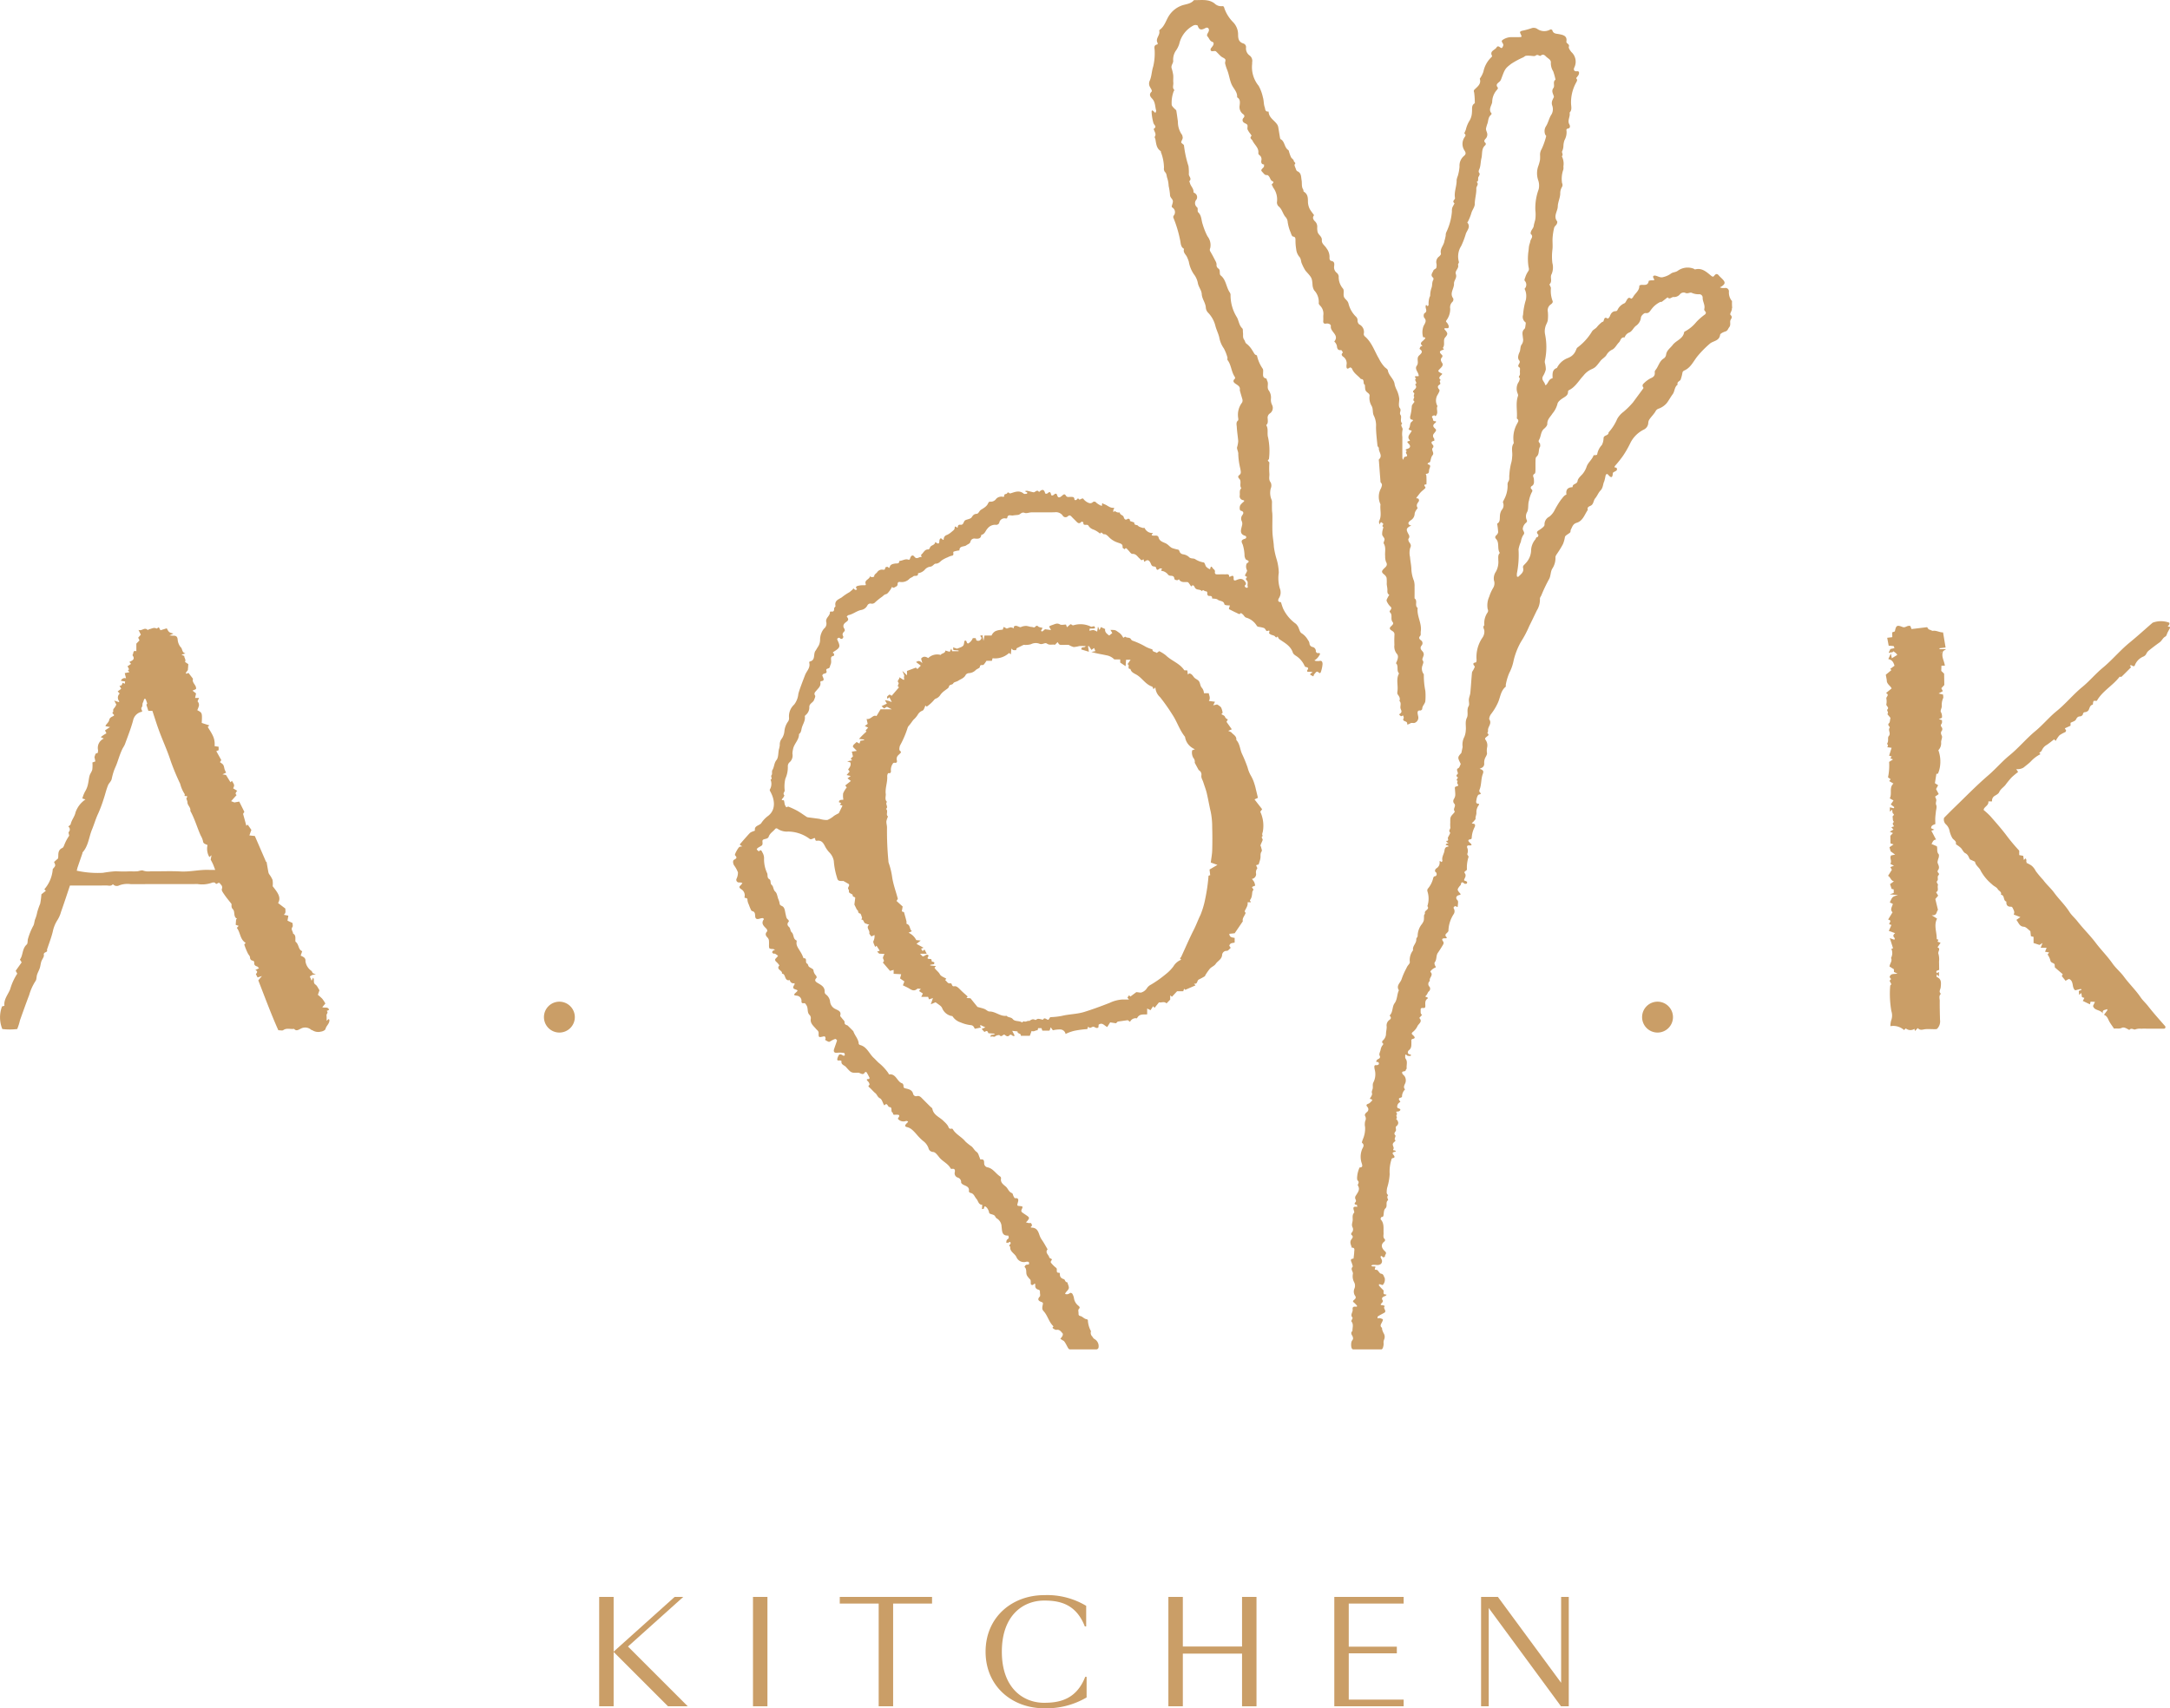 <svg xmlns="http://www.w3.org/2000/svg" width="318.315" height="250.609" viewBox="0 0 318.315 250.609">
  <g id="AOK-logo-gold" transform="translate(0.001 0)">
    <path id="Path_850" data-name="Path 850" d="M254.093,45.186a7.3,7.3,0,0,1-.025-1.016c0-.027-.052-.051-.076-.08a1.979,1.979,0,0,1-.378-1.326.5.5,0,0,0-.58-.515,2.752,2.752,0,0,1-.454,0,1.469,1.469,0,0,1-.3-.095,1.929,1.929,0,0,0,.257-.129c.538-.369.573-.6.155-1.046-.181-.194-.388-.364-.558-.566-.219-.262-.415-.283-.633-.009-.143.18-.229.269-.494.053-.668-.545-1.328-1.193-2.336-.937-.079.02-.186-.089-.285-.121a2.472,2.472,0,0,0-2.272.323c-.348.254-.755.185-1.076.468a3.135,3.135,0,0,1-1.05.456c-.414.144-.768-.121-1.149-.206-.22-.049-.421.049-.325.284s.343.432-.168.4c-.172-.01-.492.044-.5.1-.11.748-.678.529-1.127.576-.091.009-.253.093-.252.138.021.742-.643,1.1-.926,1.665a.617.617,0,0,1-.272.224c-.314-.278-.474-.088-.633.177-.108.18-.205.431-.37.5a1.914,1.914,0,0,0-.994.96c-.042.079-.142.185-.213.183-.549-.011-.759.343-.927.783a.755.755,0,0,1-.29.314c-.565-.365-.507.18-.658.428-.028.046-.141.033-.189.077a4.589,4.589,0,0,0-.712.686c-.2.285-.544.393-.733.661a8.3,8.3,0,0,1-2.153,2.388c-.129.083-.169.3-.253.455a1.9,1.9,0,0,1-1.026,1.029c-.123.066-.265.1-.384.167a2.92,2.92,0,0,0-1.353,1.349c-.592.192-.65.674-.644,1.19a1.689,1.689,0,0,1,0,.326c-.56.091-.6.669-.935.967-.032.029-.1.013-.158.018.006-.45-.627-.712-.3-1.308a3.5,3.5,0,0,0,.408-.957,3.61,3.61,0,0,0-.144-1.015,1.173,1.173,0,0,1,.04-.436,9.431,9.431,0,0,0-.022-3.811,2.382,2.382,0,0,1,.057-.984c.078-.337.3-.644.359-.981a6.028,6.028,0,0,0,.01-1.246,1.049,1.049,0,0,1,.42-1.081c.193-.124.384-.337.256-.562a4.2,4.2,0,0,1-.225-1.841c-.021-.2-.254-.513-.2-.567.463-.434.021-1.02.3-1.48a2.5,2.5,0,0,0,.109-1.643,8.2,8.2,0,0,1,.013-1.974c.065-.56-.016-1.136.022-1.7a8.952,8.952,0,0,1,.232-1.493c.047-.193.272-.337.373-.526.064-.12.118-.337.057-.417-.588-.753.083-1.458.1-2.184.011-.616.342-1.231.361-1.877a1.754,1.754,0,0,1,.23-.93.607.607,0,0,0,.035-.616,4.03,4.03,0,0,1,.188-1.98,1.415,1.415,0,0,0,.008-.451,2.426,2.426,0,0,0-.226-1.5c.264-.24-.041-.544.032-.706a2.013,2.013,0,0,0,.2-.828,2.745,2.745,0,0,1,.162-.835,2.335,2.335,0,0,0,.291-1.363c-.057-.216.038-.305.285-.356.306-.063.22-.439.147-.56-.365-.6.162-1.172.017-1.753.371-.37.243-.843.217-1.268a6,6,0,0,1,.727-3.109c.135-.266.265-.4.026-.66-.035-.039.3-.356.377-.575.056-.17.123-.5-.263-.458-.524.061-.5-.349-.381-.567a1.916,1.916,0,0,0-.447-2.261c-.175-.228-.429-.574-.363-.772.146-.438-.418-.427-.358-.789.137-.819-.506-.944-1.072-1.055-.42-.082-.867-.04-1-.6a.323.323,0,0,0-.285-.085,1.774,1.774,0,0,1-1.94-.1.984.984,0,0,0-.725-.118,11.132,11.132,0,0,1-1.531.418c-.326.119-.275.216-.159.464.2.431.179.448-.216.457-.378.008-.757,0-1.135,0a2.3,2.3,0,0,0-1.3.418c-.355.253.235.507.081.859-.112.258-.169.432-.417.241-.218-.169-.4-.254-.55,0-.239.4-1.062.5-.654,1.249.017.031-.053.135-.1.175a4.048,4.048,0,0,0-1.173,2.125,3.844,3.844,0,0,1-.533,1.031c.253.786-.339,1.161-.782,1.606-.159.16-.068.287-.035.473a11.616,11.616,0,0,1,.089,1.52c-.544.308-.357.838-.418,1.306a2.577,2.577,0,0,1-.331,1.213,4.356,4.356,0,0,0-.568,1.364c-.069.2-.253.534-.209.565.336.243.054.466-.029.622a1.742,1.742,0,0,0,.031,1.851c.233.362.246.553-.079.824a1.866,1.866,0,0,0-.639,1.556,6.462,6.462,0,0,1-.252,1.365,2.7,2.7,0,0,0-.174.6c.036.89-.4,1.733-.24,2.633.046.25-.5.437-.085.773.046.038-.236.438-.32.685a1.952,1.952,0,0,0-.046.549,8.563,8.563,0,0,1-.841,3.06,1.106,1.106,0,0,0-.065.425,7.344,7.344,0,0,1-.191.82c-.087.647-.7,1.136-.512,1.855.03.114-.153.326-.286.432a.99.99,0,0,0-.382.985,1.451,1.451,0,0,1-.013.673c-.06.156-.366.219-.419.373-.117.337-.524.691-.044,1.073a.337.337,0,0,1,.019.319c-.215.364-.12.8-.252,1.147a3.474,3.474,0,0,0-.2,1.167.421.421,0,0,1-.085.19,3.08,3.08,0,0,0-.148,1.139c.013.062-.086.147-.133.222-.119-.093-.28-.365-.306.043-.021.339.332.722-.19,1a.667.667,0,0,0-.026.628c.472.49.068.878-.1,1.268a2.581,2.581,0,0,0-.047,1.608c.515.018.286.2.1.4-.222.245-.714.45-.192.867-.1.037-.226.049-.286.119a.74.74,0,0,0-.146.335c.607.385.239.663-.066.958A.618.618,0,0,0,208,52.4c-.146.408.133.842-.177,1.26s.113.839.229,1.206.058.333-.206.325c-.426-.014-.328.138-.108.332-.453.212.357.671-.17.869.4.456-.019.676-.263.955a.265.265,0,0,0-.009.211c.379.136-.062.458.15.681.064.067-.326.46.056.681-.145.238-.42.482-.41.712a7.717,7.717,0,0,1-.245,1.5c-.019.13.036.377.1.392.24.057.5.071.144.333s-.162.777-.472,1.063c0,0,.089.155.153.171.32.079.324.072.269.19-.2.421-.75.784-.219,1.327,0,0-.029.071-.05.074-.577.088-.249.276-.072.489.225.271.2.525-.223.668-.362.122-.339.154-.1.358-.259.169-.1.3-.005.5.182.4-.39.2-.44.466a2.046,2.046,0,0,1-.107.295.881.881,0,0,1-.112-.285c-.01-.643-.006-1.287-.006-1.93V64.106a3.141,3.141,0,0,1,.023-1.014c.128-.354-.423-.638-.032-.959-.412-.363-.022-.929-.249-1.242-.26-.359.189-.657-.12-1.038-.224-.277-.082-.865-.071-1.314a4.083,4.083,0,0,0-.375-1.323,3.967,3.967,0,0,1-.3-.781c-.065-.832-.872-1.29-1-2.092-.03-.182-.3-.33-.464-.484a5.113,5.113,0,0,1-.842-1.237c-.654-1.1-1.032-2.375-2.043-3.249a.508.508,0,0,1-.192-.364,1.24,1.24,0,0,0-.672-1.426.752.752,0,0,1-.234-.566.707.707,0,0,0-.256-.582A4.029,4.029,0,0,1,197.8,44.5c-.139-.456-.547-.618-.666-.976s.077-.929-.134-1.182a2.583,2.583,0,0,1-.627-1.8.809.809,0,0,0-.313-.538,1.027,1.027,0,0,1-.349-1c.029-.333.048-.643-.429-.727-.211-.038-.29-.305-.253-.562a2.063,2.063,0,0,0-.449-1.291c-.218-.4-.728-.649-.681-1.19s-.517-.765-.622-1.219a2.373,2.373,0,0,1-.056-.656,1.063,1.063,0,0,0-.338-.893c-.223-.222-.425-.547-.121-.889-.21-.3-.446-.581-.627-.894a2.517,2.517,0,0,1-.273-1.042c-.005-.589.006-1.166-.62-1.529-.061-.036-.02-.219-.075-.3-.284-.431-.153-.925-.239-1.382-.088-.476-.013-1.061-.635-1.316-.126-.052-.19-.288-.252-.451s-.2-.465-.131-.533c.272-.272-.136-.342-.131-.546,0-.164-.289-.317-.394-.506a4.671,4.671,0,0,1-.258-.687c-.048-.131-.063-.32-.158-.382-.593-.381-.476-1.25-1.115-1.593-.049-.026-.075-.12-.087-.186-.088-.507-.167-1.016-.254-1.523a1.111,1.111,0,0,0-.134-.393c-.4-.655-1.254-1.011-1.285-1.916,0-.014-.062-.038-.094-.035-.453.035-.4-.427-.473-.617-.178-.459-.123-1-.276-1.477a6.064,6.064,0,0,0-.625-1.681,4.319,4.319,0,0,1-.95-3.23c.008-.075-.008-.153,0-.227a.977.977,0,0,0-.371-.987,1.264,1.264,0,0,1-.531-1.135.557.557,0,0,0-.366-.625c-.669-.2-.788-.648-.793-1.27a2.6,2.6,0,0,0-.719-1.848,5.435,5.435,0,0,1-1.269-1.978c-.078-.21-.07-.431-.4-.377A1.4,1.4,0,0,1,178.152.5c-.91-.686-1.965-.448-2.977-.488-.028,0-.061.039-.085.066-.516.566-1.3.517-1.937.81a3.726,3.726,0,0,0-1.55,1.231c-.544.727-.707,1.7-1.488,2.254a.18.18,0,0,0-.062.18c.152.619-.637,1.11-.238,1.764a.239.239,0,0,1-.038.2c-.633.109-.388.6-.4.954a8.331,8.331,0,0,1-.219,2.295c-.222.671-.222,1.426-.5,2.063a.983.983,0,0,0,.046.957c.116.23.364.528.2.688-.46.44-.067.809.126,1.023.459.508.387,1.139.563,1.708.031.1-.074.248-.116.373-.08-.08-.156-.166-.242-.239a2.46,2.46,0,0,0-.24-.162c-.024.065-.077.134-.069.2a7.074,7.074,0,0,0,.278,1.7c.127.318.535.5.035.825-.019.013.038.154.067.232.109.3.322.579.083.927-.051.074.077.26.1.4.115.642.152,1.317.791,1.719.017.01,0,.073,0,.11a6.67,6.67,0,0,1,.464,2.311.8.8,0,0,0,.124.614c.291.261.238.593.347.89a4.242,4.242,0,0,1,.21,1.164,10.384,10.384,0,0,1,.2,1.269c-.021.413.306.578.4.862.087.252-.1.6-.149.9-.008.048.075.121.129.168a.788.788,0,0,1,.16,1.168.365.365,0,0,0-.047.3,17.711,17.711,0,0,1,.979,3.232c.124.457.048,1.051.588,1.343-.2.552.32.852.472,1.281a4.924,4.924,0,0,1,.226.59,4.733,4.733,0,0,0,.719,1.818,3.062,3.062,0,0,1,.614,1.351c.11.58.535,1.023.567,1.6.039.725.579,1.291.6,2.031a1.228,1.228,0,0,0,.376.739,4.252,4.252,0,0,1,1.042,1.96c.162.571.449,1.127.565,1.687a3.932,3.932,0,0,0,.657,1.545,6.545,6.545,0,0,1,.512,1.273c.059.123-.041.34.033.436.55.721.537,1.676,1.031,2.417.054.082.105.264.069.295-.515.437-.043.691.215.861.323.213.559.4.481.818-.016.083.4,1.381.4,1.46a.7.7,0,0,1-.066.384,2.947,2.947,0,0,0-.563,2.306c.008.109.031.275-.028.322-.333.27-.2.633-.186.945.038.69.153,1.376.21,2.065a3.89,3.89,0,0,1-.169.936c-.044.281.218.656.177,1.033a10.469,10.469,0,0,0,.313,2.14c.029.305.186.635-.152.884-.236.174-.213.342-.009.552.381.392-.031.973.3,1.388-.329.292-.193.684-.231,1.041a.569.569,0,0,0,.415.688c.276.068.315.112.1.3a2.86,2.86,0,0,0-.4.4c-.177.234-.175.822.043.871.523.119.363.462.215.649a.839.839,0,0,0-.1.844.914.914,0,0,1,.061.65c-.1.523-.492,1.274.479,1.544a.22.22,0,0,1-.044.418c-.479.159-.639.286-.34.85a6.017,6.017,0,0,1,.273,1.7c.035.2.13.491.273.548.369.146.464.254.1.5-.031.021-.071.049-.079.08a1.163,1.163,0,0,0,.06.941c.084.151-.215.5-.295.775-.013.043.21.156.325.236-.154.133-.277.29-.085.464.242.219.138.49.136.736,0,.125.156.417-.155.364-.131-.023-.424-.227-.1-.471.044-.033.027-.217-.02-.295-.327-.532-.658-.661-1.312-.379-.4.171-.457.058-.45-.291.006-.321-.137-.392-.414-.234a1.033,1.033,0,0,1-.239.07c.017-.5-.354-.357-.623-.365-.3-.009-.606,0-.909,0s-.64.079-.553-.439c.018-.1-.112-.282-.22-.346-.136-.081-.348-.736-.491.014-.016.085-.556-.25-.641-.443s-.179-.522-.3-.534a3.265,3.265,0,0,1-1.281-.5c-.255-.141-.622,0-.9-.313a1.634,1.634,0,0,0-.85-.38.639.639,0,0,1-.535-.473.361.361,0,0,0-.184-.215,5.451,5.451,0,0,1-.918-.248c-.317-.167-.55-.495-.868-.654-.442-.222-.958-.311-1.087-.908a.366.366,0,0,0-.235-.23c-.182-.037-.378.005-.566-.014-.513-.052.13-.391-.059-.382a1.228,1.228,0,0,1-1.175-.72c-.034-.056-.219,0-.318-.036-.23-.083-.521-.137-.655-.307-.151-.193-.572-.01-.548-.442,0-.073-.416-.16-.63-.26-.033-.015.013-.167-.026-.206-.068-.068-.218-.16-.258-.133-.374.259-.53.135-.658-.268-.085-.269-.555-.27-.562-.65a.788.788,0,0,1-.7-.2,1.539,1.539,0,0,0-.232.166c0-.129-.047-.289.011-.381.091-.144.194-.265-.064-.26-.541.01-.883-.435-1.364-.553-.059-.015-.106-.105-.162-.109-.212-.015.093.529-.319.309a2.843,2.843,0,0,1-.623-.406.345.345,0,0,0-.549-.027.543.543,0,0,1-.532.073,1.741,1.741,0,0,1-.775-.561.3.3,0,0,0-.049-.06c-.141-.122-.358.1-.519.12-.068.008-.126-.024-.164-.133-.084-.018-.173-.006-.2.041-.109.232-.394.226-.407.068-.034-.415-.28-.349-.537-.363s-.538.109-.718-.183c-.2-.329-.351-.166-.571.016-.237.2-.563.47-.727-.122-.066-.24-.265-.221-.425-.064s-.41.216-.45.017c-.11-.543-.3-.38-.575-.147a.351.351,0,0,1-.289-.026c-.168-.686-.491-.614-.9-.2-.3-.485-.563.093-.846.029-.311-.07-.617-.161-.93-.219a.854.854,0,0,0-.31.065c.1.054.205.105.3.162.032.018.082.067.077.077-.028.052-.068.134-.109.137-.148.01-.348.054-.438-.022-.642-.548-1.3-.231-1.94-.037-.191.058-.32-.336-.5,0-.079.145-.478.022-.4.391.007.03-.112.132-.153.122a1.08,1.08,0,0,0-1.016.258.977.977,0,0,1-.957.442c-.071-.01-.2.121-.24.214-.194.5-.685.737-1.064.985-.273.178-.335.57-.629.589-.391.025-.533.206-.734.515-.154.235-.6.27-.912.414s-.222.735-.721.675c-.293-.036-.379.089-.408.363s-.448-.466-.453.161c0,.194-.309.4-.507.571a2.693,2.693,0,0,1-.627.4.632.632,0,0,0-.467.6c-.05.412-.339-.329-.542-.027a.563.563,0,0,0-.1.3c0,.379-.115.5-.457.255a.9.9,0,0,0-.16-.074c-.025.479-.629.41-.757.8-.035.11-.157.281-.227.275-.572-.049-.708.5-1.052.755-.053.039.025.254.043.388-.326-.174-.659.422-1.041-.076-.258-.337-.53-.19-.661.31a.179.179,0,0,1-.242.119c-.452-.171-.867.178-1.318.184,0,.457-.34.345-.618.387-.3.046-.669.114-.767.436-.116.384-.2.093-.331.052a.472.472,0,0,0-.349.1c0,.242-.1.36-.335.312a.844.844,0,0,0-.861.39c-.157.194-.444.3-.428.625a.874.874,0,0,1-.363.077c-.081,0-.16-.082-.241-.127-.09.423-.689.524-.678.935.007.247.216.4-.217.385a2.893,2.893,0,0,0-.972.112c-.262.08-.225.295-.032.468-.251.237-.39.01-.548-.134l-.112.181-.45.382a7.632,7.632,0,0,0-1.145.769c-.513.317-1.08.474-.916,1.26.021.1-.2.239-.2.357.007.313-.037.519-.419.459a.468.468,0,0,0-.2.041c.08.59-.677.868-.538,1.491a.939.939,0,0,1-.345.994,2.59,2.59,0,0,0-.556,1.58,1.956,1.956,0,0,1-.348,1.125c-.121.174-.211.37-.336.541-.352.483.065,1.388-.855,1.565-.029.005-.062.136-.047.2.179.728-.4,1.2-.622,1.79-.212.564-.861,2.2-.985,2.774a3.045,3.045,0,0,1-.612,1.551,2.314,2.314,0,0,0-.749,1.946.875.875,0,0,1-.131.52,2.876,2.876,0,0,0-.546,1.4,2.365,2.365,0,0,1-.362,1.086,1.415,1.415,0,0,0-.32,1.018,3.946,3.946,0,0,1-.136.621c-.107.525-.053,1.173-.349,1.544-.37.464-.315,1.019-.6,1.474-.122.194.02.576-.117.733-.2.228.215.534-.153.667a1.622,1.622,0,0,1-.112,1.468c-.032.08.05.218.1.316.7,1.281.782,2.771-.452,3.615a4.187,4.187,0,0,0-.907.994c-.289.369-1.052.352-.916,1.075,0,.022-.178.077-.271.12a1.5,1.5,0,0,0-.468.233c-.5.535-.978,1.091-1.458,1.644-.02.023.01.127.046.153a2.472,2.472,0,0,0,.31.165,2.794,2.794,0,0,0-.421.08c-.17.058-.77,1.12-.664,1.23.351.365.232.462-.165.68-.172.094-.167.582.1.9a4.544,4.544,0,0,1,.493.926,2,2,0,0,1-.213.96.389.389,0,0,0,.334.528c.074.008.152-.008.226,0,.105.016.207.048.31.073-.054.08-.1.165-.164.24-.159.192-.533.354.028.7a1.044,1.044,0,0,1,.448,1.125c-.05.254.455,0,.425.423a1.946,1.946,0,0,0,.212.7,6.233,6.233,0,0,0,.229.586c.059.127.133.323.232.345.418.091.443.356.46.716.022.454.241.542.714.387a1.255,1.255,0,0,1,.425-.062c.051,0,.152.145.142.158-.477.645,0,1.009.389,1.417.079.083.137.318.087.37-.349.363-.213.637.074.925a.8.8,0,0,1,.189.39,5.816,5.816,0,0,1,.01.7c.007.523.008.523.514.574a.469.469,0,0,1,.113,0c.093.035.182.08.272.121a.988.988,0,0,0-.292.11.358.358,0,0,0-.14.252c.008.072.12.149.2.191.06.03.164-.022.221.011.155.088.295.2.442.305a2.477,2.477,0,0,1-.264.318c-.219.191-.222.354-.006.556a2.74,2.74,0,0,1,.465.537c-.557.625.524.726.369,1.2.232.026.32.126.421.374s.22.748.74.568a.538.538,0,0,0,.7.462c-.01.08.007.178-.034.238-.256.373-.231.542.115.662.427.149.444.167.124.46-.386.353-.386.42.177.485a.757.757,0,0,1,.631.8c-.022.261.115.325.34.295s.25.114.366.275c.316.441.082,1.025.438,1.412a.658.658,0,0,1,.219.594c-.12.681.419,1.07.764,1.487.173.208.391.291.385.635-.011.63.019.63.664.485.259-.058.337.009.352.326,0,.052-.082.152-.079.153a2.158,2.158,0,0,0,.555.3c.106.026.25-.1.376-.162a3.011,3.011,0,0,1,.571-.261c.069-.017.274.173.26.223-.127.436-.3.859-.436,1.293-.116.371.07.567.458.512a3.863,3.863,0,0,1,1.04.037.571.571,0,0,1,.078.3c0,.039-.126.121-.167.106-.13-.047-.242-.152-.373-.191-.091-.027-.264-.015-.295.039a1.551,1.551,0,0,0-.272.672c0,.272.283.133.446.172.066.016.186.068.182.084-.11.53.4.592.639.856.761.852.766.9,1.773.848.333-.016.732.5,1.028-.073a.259.259,0,0,1,.224,0,9.438,9.438,0,0,1,.451.834c.017.035-.067.17-.1.169-.337,0-.412.067-.143.336a.818.818,0,0,1,.238.46c.011.119-.323.19-.05.411.322.261.573.609.9.867.268.213.307.576.682.757.285.138.393.638.583.976a.136.136,0,0,0,.076.045c.439-.489.449.252.749.265.5.023.065.7.487.83-.029.39.26.282.461.284.353,0,.669.011.317.478a.179.179,0,0,0-.027.156,1.071,1.071,0,0,0,1.175.291c.087-.026.2.038.305.06a.748.748,0,0,1-.083.159c-.074.086-.17.154-.237.244-.176.238-.151.363.179.442.52.124.862.452,1.493,1.187a7.78,7.78,0,0,0,.824.82,2.261,2.261,0,0,1,.805,1.043.714.714,0,0,0,.655.586c.266.018.442.163.917.771.493.632,1.309.922,1.689,1.662.021.041.134.059.2.049.373-.057.466.135.411.454a.658.658,0,0,0,.457.833.684.684,0,0,1,.466.7c-.01.085.125.216.224.281.4.261,1.033.293.911,1.027-.011.065.138.216.229.23.514.082.6.566.877.87s.286.873.86.878c-.01.13-.019.259-.03.388-.006.08-.015.161-.022.241.1-.024.288-.035.294-.073.053-.361.127-.433.424-.137a1.581,1.581,0,0,1,.349.774c.054.171.5.195.731.344.155.1.21.364.366.448a1.449,1.449,0,0,1,.723,1.241c.083.488-.026,1.363.96,1.284a.541.541,0,0,1,.085.353c-.051.129-.23.2-.3.331a1.075,1.075,0,0,0-.048.383c.129-.018.288,0,.382-.063.207-.149.209-.044.245.126s-.426.308-.051.513c-.1.745.678.976.916,1.551a1.182,1.182,0,0,0,1.407.655.762.762,0,0,1,.336.009c.049.013.1.11.1.175s-.013.185-.048.2c-.136.042-.3.016-.42.081a.631.631,0,0,0-.2.3c.423.344.113.906.407,1.326a2.955,2.955,0,0,0,.414.495c.141.133.061.486.116.734.012.049.214.113.287.08.161-.074.371-.436.347.086a.537.537,0,0,0,.4.586c.241.061.3.138.29.362s.093.545-.021.664c-.437.459-.133.666.243.8.261.091.236.2.191.4-.121.527-.09.718.136.962.606.657.763,1.611,1.449,2.219.007.006-.271.167-.054.306.145.093.33.227.474.2.474-.08.674.267.916.533.058.064.013.264-.039.375a2.532,2.532,0,0,1-.3.4,4.27,4.27,0,0,0,.449.288c.233.113.576.94.743,1.156a.305.305,0,0,0,.249.118h3.819a.349.349,0,0,0,.335-.245,1.2,1.2,0,0,0-.555-1.256c-.236-.139-.214-.2-.363-.394a.742.742,0,0,1-.19-.752c.018-.046-.063-.122-.081-.188a3.788,3.788,0,0,1-.365-1.325c.024-.267-.152-.246-.34-.308-.261-.087-.47-.348-.732-.417-.234-.061-.311-.127-.3-.356s-.091-.544.023-.662c.231-.24.141-.337-.042-.5a1.711,1.711,0,0,1-.665-1.181,2.079,2.079,0,0,0-.23-.584.4.4,0,0,0-.266-.13c-.053-.008-.116.074-.18.1a.975.975,0,0,1-.293.109,1.32,1.32,0,0,1-.321-.041.9.9,0,0,1,.11-.238c.532-.591.533-.589.277-1.288-.024-.066-.046-.19-.068-.19-.326,0-.328-.4-.477-.45-.424-.131-.633-.334-.6-.782.005-.057-.074-.176-.1-.173-.62.069-.184-.533-.461-.716a4.49,4.49,0,0,1-.727-.713.233.233,0,0,1-.059-.195c.044-.124.2-.3.174-.337-.1-.119-.37-.167-.39-.276-.073-.4-.671-.7-.245-1.191-.27-.456-.519-.926-.819-1.362a2.73,2.73,0,0,1-.347-.655c-.183-.513-.343-1.127-1.109-1.166-.429-.021-.021-.2-.023-.311a.5.5,0,0,0-.14-.346c-.065-.056-.22,0-.33-.015a3.9,3.9,0,0,1-.409-.107c.078-.081.164-.155.234-.242.289-.362.282-.468-.049-.707-.232-.167-.477-.315-.706-.485-.165-.122-.2-.246-.1-.472.2-.423.166-.438-.265-.482s-.434-.042-.3-.529c.1-.348.15-.694-.423-.621-.058.007-.154-.182-.212-.291-.083-.154-.111-.421-.224-.459-.492-.169-.583-.689-.935-.978s-.8-.6-.67-1.2a.346.346,0,0,0-.145-.271c-.657-.423-1.048-1.215-1.923-1.349a.639.639,0,0,1-.4-.447c-.044-.373.07-.789-.552-.687-.03.005-.1-.231-.15-.352-.122-.273-.148-.574-.444-.782-.274-.193-.438-.536-.692-.768a7.807,7.807,0,0,1-.93-.74c-.543-.687-1.41-1.036-1.852-1.819a.221.221,0,0,0-.2-.06c-.355.084-.39-.179-.5-.407a3.26,3.26,0,0,0-.591-.659c-.56-.621-1.529-.878-1.7-1.858-.021-.121-.2-.216-.309-.323-.375-.374-.752-.747-1.123-1.125-.237-.241-.456-.509-.856-.4a.444.444,0,0,1-.529-.323c-.13-.576-.6-.692-1.03-.793-.262-.061-.4-.082-.385-.388.006-.123-.084-.339-.174-.366-.788-.234-.9-1.463-1.939-1.321-.037.005-.085-.172-.15-.244a7.289,7.289,0,0,0-1.372-1.456c-.083-.052-.593-.6-.7-.693-.7-.615-1-1.647-2.024-1.916-.084-.022-.206-.118-.21-.185-.038-.71-.582-1.2-.786-1.835,0-.016-.838-.849-.855-.856-.23-.086-.462-.124-.435-.493.011-.165-.23-.347-.354-.523-.1-.146-.319-.332-.286-.436.205-.64-.364-.768-.678-.944a1.356,1.356,0,0,1-.8-1.036,1.539,1.539,0,0,0-.612-1.109.464.464,0,0,1-.19-.369c.04-.728-.479-.995-.992-1.3-.277-.165-.617-.375-.2-.768.047-.043-.013-.295-.1-.367a1.247,1.247,0,0,1-.353-.774c-.046-.2-.453-.309-.661-.5-.122-.111-.133-.4-.255-.443-.386-.148.1-.856-.542-.792a4.628,4.628,0,0,0-.512-1.042c-.223-.409-.611-.825-.495-1.382.013-.065,0-.187-.04-.2-.527-.224-.323-.869-.705-1.2-.189-.164-.162-.575-.35-.743-.341-.3-.3-.533-.047-.837.028-.033-.056-.215-.131-.27-.273-.2-.261-.486-.34-.775-.117-.428-.092-1.018-.552-1.218-.267-.116-.319-.189-.341-.437a2.452,2.452,0,0,0-.195-.6c-.131-.362-.171-.829-.424-1.056-.329-.295-.257-.757-.507-.965-.316-.264-.064-.69-.382-.878-.372-.219-.189-.619-.318-.891a4.79,4.79,0,0,1-.447-2.207,1.64,1.64,0,0,0-.231-.8c-.081-.142-.208-.582-.528-.172a1.861,1.861,0,0,1-.31-.282c-.02-.028.075-.177.147-.228.172-.122.369-.209.544-.328.34-.234-.025-.748.256-.892s.682-.087.806-.444c.171-.495.622-.724.921-1.094.148-.183.295-.131.47.008a2.419,2.419,0,0,0,1.449.344,5.4,5.4,0,0,1,3.093,1.023c.2.161.28.141.709-.054.042-.019.146,0,.152.019.047.164,0,.4.291.36.675-.093.936.343,1.183.839a4.191,4.191,0,0,0,.606.859,2.349,2.349,0,0,1,.671,1.266,10.543,10.543,0,0,0,.465,2.422c.118.5.256.533.926.519l.015,0c.256.141.509.287.763.432.282.262-.269.528,0,.814.088.093,0,.347.092.446.138.156.517.261.507.357-.041.379.448.221.368.508q-.059.453-.118.9l.374.77c.268.067.073.508.462.541.115.01.215.392.286.616.023.073-.067.183-.106.276.379-.013.324.417.552.541a3.668,3.668,0,0,0,.62.208c-.567.417.121.812.005,1.236-.035.13.2.334.3.495l.461-.215a1.652,1.652,0,0,1-.157.893c-.1.168.151.56.248.862l.206-.182.469.733-.382.129.3.3.772.04c-.091.253-.249.465-.209.631.055.231.289.429-.038.614l1.064,1.244.533-.145v.574l1.106.061c-.068.256-.123.459-.165.616l.636.441-.222.571c.293.141.516.241.731.354.432.228.828.636,1.362.171.089-.077.3-.011.54-.011l-.265.321.565.364-.236.495h1.006c.061.183.1.295.121.362l.588-.183c-.118.334-.193.547-.319.907l.7-.294c.2.147.39.267.56.406a1.284,1.284,0,0,1,.381.382,1.91,1.91,0,0,0,1.289,1.2c.088.028.234.018.261.071a2.213,2.213,0,0,0,1.2.9,5.023,5.023,0,0,0,1.511.4c.4.049.44.367.563.528l.921-.185c-.027-.131-.267-.147-.078-.355l.7.337-.546.226c.186.205.3.33.406.445.4-.207.4-.207.59.187l.888.064c0,.039,0,.077-.007.116l-.547.079v.337c.191-.285.442.054.665-.142.152-.135.569-.236.639-.155.326.381.531-.245.762-.057s.456.313.674.072c.3-.333.488.306.771.035l-.354-.7.781.087c-.055.382.593.252.471.644h1.326c.1-.259.189-.505.268-.714.36.171.608-.146.866-.09l.092-.324h.485c.05.142.089.256.128.368.351,0,.68,0,1.01,0,.024,0,.047-.041.071-.063.038-.11.076-.22.147-.428l.318.439a4.319,4.319,0,0,1,1.111-.121.816.816,0,0,1,.751.663,5.741,5.741,0,0,1,1.56-.52,15.108,15.108,0,0,1,1.623-.2c.043-.114.087-.228.141-.368.25.389.475.044.717.028a.553.553,0,0,1,.273.087.912.912,0,0,0,.188.081.363.363,0,0,0,.1.012.341.341,0,0,0,.213-.086c.007-.078.015-.156.021-.226s.012-.13.016-.175c.56-.384.836.164,1.258.342.15-.237.281-.442.432-.679l.857.134.246-.246,1.478-.209.334.247a.888.888,0,0,1,1.012-.511c.344-.719.941-.532,1.5-.592v-.853l.494.241.37-.576.226.226.645-.8c.328.094.783-.194,1.1.16l.543-.558v-.619l.257.2.753-.811h.9c.053-.149.088-.244.132-.366l.162.161,1.507-.653c-.04-.045-.1-.113-.23-.265.589.147.4-.468.739-.608a8.694,8.694,0,0,0,.887-.486c.017-.01,0-.064.02-.088a8.128,8.128,0,0,1,.691-1c.249-.271.661-.414.857-.709.292-.438.867-.647.937-1.278a.651.651,0,0,1,.7-.632c.192,0,.388-.293.566-.441l-.206-.3c.109-.485.515-.369.782-.485V137.6c-.348-.082-.756-.047-.779-.605l.782-.076,1.2-1.763c-.13-.429.264-.791.409-1.219l-.149-.23c.188-.468.522-.813.433-1.343h.466c.029-.157-.241-.2-.053-.4a1.377,1.377,0,0,0,.219-.6c.061-.241.019-.554.16-.718a.171.171,0,0,0,.018-.24c-.079-.11-.231-.2-.081-.322l.175-.072.212-.088a2.684,2.684,0,0,0-.139-.513,3.152,3.152,0,0,0-.344-.466.715.715,0,0,0,.62-.73.95.95,0,0,1,.152-.789c.023-.04.029-.09.023-.07-.072-.167-.121-.279-.18-.418l.38-.129c.043-.147.093-.293.139-.44a3.44,3.44,0,0,0,.113-.444c.058-.338-.06-.687.185-1.02.091-.124-.044-.419-.085-.635-.017-.088-.108-.187-.085-.255.088-.259.221-.5.313-.76.07-.2-.332-.424.028-.616-.19-.25-.011-.467.015-.711a4.894,4.894,0,0,0-.388-2.844l.274-.365c-.382-.49-.741-.953-1.119-1.439l.5-.234c-.1-.426-.2-.848-.307-1.268a7.22,7.22,0,0,0-.214-.8,5.573,5.573,0,0,0-.507-1.172,4.6,4.6,0,0,1-.482-1.19,19.078,19.078,0,0,0-.83-2.03c-.3-.666-.3-1.457-.834-2.03.075-.562-.421-.761-.706-1.09-.078-.09-.225-.12-.474-.244l.522-.23-.779-1.093.205-.36a.639.639,0,0,1-.436-.4c-.068-.165-.34-.246-.519-.363l.182-.2a2.543,2.543,0,0,0-.23-.8,1.988,1.988,0,0,0-.593-.428l-.565.13.271-.522-.9-.124c.281-.455.03-.781-.014-1.134h-.713a1.273,1.273,0,0,0-.344-.839c-.2-.249-.2-.656-.384-.918-.175-.242-.539-.345-.728-.582s-.34-.53-.692-.561l-.216.152c-.026-.238-.044-.394-.066-.591l-.447-.026c-.669-1.028-1.872-1.372-2.7-2.185a5.192,5.192,0,0,0-.982-.616l-.37.264c-.174-.209-.618-.084-.628-.531a5.019,5.019,0,0,1-.937-.359,11.062,11.062,0,0,0-2-.923.553.553,0,0,1-.222-.227c-.192-.3-.588-.119-.815-.35-.005-.006-.019,0-.04.009-.062.03-.179.114-.255.159a3.169,3.169,0,0,0-.211-.35,1.688,1.688,0,0,0-.431-.421c-.088-.064-.189-.133-.311-.219-.323-.229-.586-.141-.935-.181.12.207.194.333.274.472l-.455.361c-.37-.271-.67-.514-.593-.955L161.484,92l-.2.447-.224-.533c-.054.334-.083.515-.122.757a1.957,1.957,0,0,0-.538-.24,2.2,2.2,0,0,0-.591.113c.01-.1.019-.19.033-.324.143,0,.269,0,.394,0s.242-.025.4-.043a1.409,1.409,0,0,0-.1-.305,3.45,3.45,0,0,0-.462.085,3.475,3.475,0,0,0-2.606-.224c-.245.049-.291-.228-.484-.125l-.474.415c-.057-.163-.1-.278-.139-.395-.313,0-.672.107-.892-.023-.465-.274-.81.015-1.2.113a1.893,1.893,0,0,0-.388.19l.28.522-.884-.117c-.428.384-.428.384-.587.225l.235-.416c-.255-.08-.515-.087-.651-.221-.323-.318-.42.258-.688.13a2.018,2.018,0,0,0-.464-.074,4.032,4.032,0,0,0-.539-.125,1.763,1.763,0,0,0-.823.157c-.23.1-.556-.261-.892-.161a.707.707,0,0,0-.157.1v.252a1.337,1.337,0,0,0-.47-.142,2.513,2.513,0,0,0-.563.185l-.459-.25c-.03.084-.055.155-.077.219l-.063.179c-.134.015-.255.029-.365.044a2.245,2.245,0,0,0-.732.194,1.31,1.31,0,0,0-.541.625h-1.038c-.039.215-.073.4-.144.784-.082-.408-.123-.612-.167-.833l-.325.085.214.314c-.1.294-.271.432-.5.427a.821.821,0,0,1-.254-.052c-.041-.114-.082-.229-.122-.344H142.7a1.551,1.551,0,0,1-.674.787c-.331.016-.13-.61-.564-.357-.093.768-.093.768-1.08,1.12l-.577-.19c.022.194.032.284.044.389l.76.065c0,.036,0,.072,0,.108h-.933c-.036-.1-.077-.215-.135-.375-.081.168-.143.294-.226.465l-.646-.187c0,.443-.566.375-.677.646a1.887,1.887,0,0,0-1.836.461c-.41-.274-.768-.272-1.04.081.055.2.1.36.18.671-.348-.372-.58-.4-.921-.165l.7.521-.5.5-.229-.21-1.3.487v.642l-.679-.649c.147.4.318.633.264.782-.068.19.011.336,0,.5-.03.013-.069.043-.085.034-.2-.116-.394-.239-.639-.389.112.323-.413.459-.107.811.136.157-.331.493.079.661l-1.078,1.251-.31-.185c-.214.183-.52.283-.29.626l.259-.231.356.71c-.287-.1-.39-.152-.5-.179-.126-.033-.255-.049-.515-.1.148.257.22.383.292.507l-.778.375.368.34.411-.251.719.369h-1.646c-.189.314-.378.63-.6,1-.521-.265-.8.549-1.449.419l.159.722-.422.311.492.242-.381.409c.063.077.118.144.133.161-.192.179-.371.337-.54.505-.187.184-.365.376-.56.579l.749.089c0,.035,0,.07,0,.1l-.535.082-.142.416-.419-.237c-.234.266-.65.466-.509.755l.54.55-.732.111c.058.246.11.468.166.7-.1.1-.217.217-.333.333l.217.24-.728.149.283.1.188.068a.865.865,0,0,1-.173.795c-.052.078-.109.155-.163.234l.222.3-.445.519.6.14-.467.337.494.39-.828.662.226.279a3.867,3.867,0,0,0-.53.869,2.888,2.888,0,0,0,.033.923c-.126.059-.339.01-.487.082a.26.26,0,0,0-.138.157.51.51,0,0,0-.027.15l.344.116-.215.243.392.142-.544,1.109a6.515,6.515,0,0,0-.684.378,3.787,3.787,0,0,1-.989.615,3.52,3.52,0,0,1-1.135-.162c-.573-.083-1.148-.152-1.722-.231a.457.457,0,0,1-.185-.069c-.451-.293-.886-.616-1.353-.881a11.96,11.96,0,0,0-1.323-.617c-.079-.032-.282.12-.305.091a1.459,1.459,0,0,1-.242-.462,4.473,4.473,0,0,0-.1-.525c-.051-.108-.559.056-.183-.332.117-.121.268-.409.231-.447-.281-.28.09-.48.055-.723a4.958,4.958,0,0,1,.1-1.7,4.062,4.062,0,0,0,.362-1.787.77.77,0,0,1,.208-.58,1.331,1.331,0,0,0,.468-1.295,2.859,2.859,0,0,1,.084-.643c.129-.814.9-1.375.882-2.246.342-.24.317-.613.423-.964.165-.543.528-1.023.427-1.64-.008-.052.065-.126.115-.175a1.435,1.435,0,0,0,.548-1.131c-.049-.57.539-.678.689-1.083.081-.217.239-.53.153-.66-.232-.35.062-.559.182-.709.3-.379.714-.669.585-1.246-.01-.043.077-.154.122-.156.541-.026.347-.385.251-.626-.053-.135-.124-.17-.016-.337.149-.231.692-.071.54-.546-.143-.444.418-.219.5-.579.1-.437.228-.406.187-.976-.021-.291-.064-.6.379-.63.029,0,.062-.192.062-.295s-.38-.122-.016-.35c.939-.586.95-.745.487-1.722a.221.221,0,0,1,.024-.207c.084-.056.257-.124.289-.09.382.412.625-.083.56-.195-.224-.384-.028-.555.192-.791.057-.06.018-.277-.048-.372a.555.555,0,0,1,0-.705c.2-.306.931-.448.365-1.035,0,0,.14-.2.233-.223.669-.129,1.2-.607,1.843-.751a1.259,1.259,0,0,0,.956-.686.493.493,0,0,1,.574-.249.632.632,0,0,0,.584-.22,9.655,9.655,0,0,1,1-.8c.184-.133.29-.317.568-.371.215-.042.4-.332.563-.536a4.165,4.165,0,0,0,.326-.544c.212.292.408.025.592-.038a.385.385,0,0,0,.217-.284c0-.289.063-.436.418-.384a1.567,1.567,0,0,0,1.331-.48c.152-.15.393-.2.552-.346.212-.193.754.118.7-.462a1.662,1.662,0,0,0,.952-.469,1.29,1.29,0,0,1,.8-.486c.413-.012.581-.446.833-.448.459,0,.647-.3.94-.515a4.893,4.893,0,0,1,.842-.427,2.329,2.329,0,0,1,.587-.222c.438-.069.087-.507.283-.6a3.432,3.432,0,0,1,.835-.176c-.016-.719.7-.5,1.034-.767.218-.169.508-.194.592-.547a.574.574,0,0,1,.685-.42c.419.034.847.04.894-.55.544-.09.62-.642.938-.955a1.413,1.413,0,0,1,1.142-.527.49.49,0,0,0,.557-.279.782.782,0,0,1,.979-.641c.061.01.187-.035.19-.064.067-.618.541-.327.852-.382.25-.045.508-.05.76-.087.322-.047.492-.471.947-.289.272.109.65-.073.982-.077,1.135-.013,2.271.009,3.406-.012a1.233,1.233,0,0,1,1.178.461.478.478,0,0,0,.765.123c.24-.207.384-.118.556.067s.371.378.561.563c.257.251.491.629.892.164.023-.027.274.076.271.1-.066.625.528.192.726.456a1.332,1.332,0,0,0,.765.6,3.464,3.464,0,0,1,.956.6c.243-.42.371.152.637.088.187-.045.507.24.691.447a3.2,3.2,0,0,0,1.274.776c.369.148.767.156.7.715-.009.077.2.178.3.268.221-.338.343-.046.48.081.222.2.443.6.649.591.576-.026.756.428,1.091.694.088.07.152.209.244.225s.212-.075.319-.119c.027.1.05.206.083.306a.117.117,0,0,0,.075.046c.62-.591.846.172.964.416.141.29.275.262.485.292.086.012.218.093.231.162.086.458.266.342.524.129.071-.058.25.015.379.027-.327.332-.113.3.188.379a1.528,1.528,0,0,1,.687.512c.24.276.707-.01.863.4.038.1.033.242.1.292a.651.651,0,0,0,.368.1c.081,0,.161-.087.241-.135.276.495.748.41,1.2.409a.307.307,0,0,1,.215.107c.135.177.255.364.382.548.317-.422.474.043.544.164.242.424.786.178,1.034.528.174-.331.332-.006.5,0,.387.013.248.279.292.473.018.083.113.2.182.21.254.025.555-.054.511.371.281.054.632.021.826.18.31.254.882.127.982.68.011.06.163.122.257.137a5.384,5.384,0,0,0,.555.033c-.047.146-.1.291-.139.439-.01.033-.009.1.008.106.375.191.747.388,1.131.558.19.083.4.305.605,0a2.845,2.845,0,0,1,.3.225c.148.145.255.369.429.445a2.7,2.7,0,0,1,1.622,1.236.443.443,0,0,0,.269.133,4.642,4.642,0,0,1,.727.155c.3.1.32.526.528.451.585-.211.16.277.288.365a1.5,1.5,0,0,0,.238.166c.161.068.34.1.5.176s.253.428.484.087c.08.134.129.314.246.4.777.547,1.661.966,1.992,1.982.071.218.343.4.56.535a3.39,3.39,0,0,1,.981,1.057c.117.178.208.495.345.515.422.06.439.194.216.5a.247.247,0,0,0,.047.2c.188.017.379,0,.567.014.063,0,.122.067.183.1a1.237,1.237,0,0,0-.276.125.329.329,0,0,0-.08.188c.149.093.307.169.463.249.054-.121.077-.276.167-.357.169-.151.3-.527.618-.211.176.177.285.035.316-.068a4.718,4.718,0,0,0,.251-1.161c0-.093.008-.582-.44-.47a1.908,1.908,0,0,1-.565,0,.642.642,0,0,1-.193-.081,1.247,1.247,0,0,0,.222-.145,1.936,1.936,0,0,0,.419-.456c.081-.162.458-.538-.187-.463-.075.008-.242-.163-.243-.251a.6.6,0,0,0-.475-.648.561.561,0,0,1-.457-.545,1.056,1.056,0,0,0-.22-.472,2.747,2.747,0,0,0-.924-.993c-.343-.19-.353-.817-.662-1.171a1.48,1.48,0,0,0-.186-.22,5.723,5.723,0,0,1-1.853-2.189c-.141-.32-.232-.661-.345-.993-.54.007-.408-.406-.277-.6a1.548,1.548,0,0,0,.124-1.4,5.282,5.282,0,0,1-.16-2.3,7.455,7.455,0,0,0-.3-1.94,11.493,11.493,0,0,1-.416-1.867c-.03-.69-.176-1.374-.208-2.064-.038-.831-.005-1.665-.011-2.5a5.237,5.237,0,0,0-.05-.661c-.017-.134-.021-1.111-.01-1.258a1.2,1.2,0,0,0-.044-.386,2.588,2.588,0,0,1-.138-1.7,1.071,1.071,0,0,0-.008-.881c-.345-.424-.159-.864-.192-1.29a10.394,10.394,0,0,1,0-1.588c.014-.191-.447-.3-.069-.517a9.708,9.708,0,0,0-.12-3.2c-.184-.582.091-1.25-.279-1.815.3-.254.237-.6.222-.928a.762.762,0,0,1,.311-.783.977.977,0,0,0,.31-1.292,1.689,1.689,0,0,1-.151-.841,1.781,1.781,0,0,0-.308-1.236c-.336-.449.008-.954-.224-1.388-.066-.123-.089-.356-.165-.372-.594-.119-.429-.571-.449-.944a1.212,1.212,0,0,0-.024-.443,5.5,5.5,0,0,1-.885-2.019c-.372-.049-.438-.4-.62-.633a3.659,3.659,0,0,0-.821-1c-.309-.183-.273-.439-.409-.619-.275-.363-.141-.714-.194-1.066-.031-.215.022-.516-.1-.63-.477-.444-.5-1.092-.785-1.618a6.087,6.087,0,0,1-.937-3.253.635.635,0,0,0-.116-.4c-.539-.789-.526-1.873-1.352-2.513-.089-.068-.106-.263-.11-.4-.007-.228.009-.446-.217-.6a.587.587,0,0,1-.255-.58,1.057,1.057,0,0,0-.152-.5c-.239-.47-.482-.938-.751-1.392a.485.485,0,0,1-.03-.508,2.069,2.069,0,0,0-.4-1.743,9.7,9.7,0,0,1-.7-1.75c-.216-.592-.14-1.28-.667-1.778-.145-.137,0-.575-.145-.714a.778.778,0,0,1-.108-1.151.672.672,0,0,0-.2-.911c-.071-.066-.238-.117-.233-.162.056-.553-.43-.89-.529-1.377-.017-.083-.106-.212-.083-.234.4-.37-.03-.659-.071-.987a7.35,7.35,0,0,0-.05-1.233,15.508,15.508,0,0,1-.66-3.023c-.019-.173-.418-.328-.407-.474.02-.266.295-.5.2-.817-.03-.1-.031-.229-.1-.3a3.237,3.237,0,0,1-.586-1.918c-.077-.536-.143-1.074-.236-1.607-.016-.093-.138-.171-.218-.248-.34-.329-.44-.479-.457-.607a4.865,4.865,0,0,1,.272-1.933c.024-.086.139-.218.123-.233-.344-.317-.124-.717-.157-1.073-.036-.375.021-.759-.017-1.134A6.352,6.352,0,0,0,171.86,10c-.109-.4.22-.677.237-1.042a2.359,2.359,0,0,1,.358-1.479,3.581,3.581,0,0,0,.525-1.026,4.068,4.068,0,0,1,2.12-2.731.713.713,0,0,1,.581.02c.216.718.593.673,1.152.369.332-.18.594.1.475.466-.086.265-.394.544-.167.786s.32.649.673.768c.279.094.219.323.168.451-.1.259-.445.514-.407.72.08.447.594.018.833.27.078.083.161.161.241.241a5.754,5.754,0,0,0,.485.478c.194.153.479.23.6.42.091.138-.063.415-.021.612a6.882,6.882,0,0,0,.326,1c.251.658.329,1.361.606,2.02s.9,1.144.824,1.93c.5.283.417.77.373,1.2a1.273,1.273,0,0,0,.508,1.273c.211.155.259.319.055.554a.442.442,0,0,0,.058.684c.161.129.429.185.506.343.088.184-.034.462.035.666a3,3,0,0,0,.4.626,1.632,1.632,0,0,1,.191.309c-.382.344.036.485.146.726.276.6.944,1.03.841,1.813a.359.359,0,0,0,.139.275.727.727,0,0,1,.306.785c-.052.327,0,.578.4.611-.016.129.017.306-.055.38-.432.441-.452.457-.141.78.172.179.305.432.639.387.087-.012.221.118.29.214.157.217.236.57.438.659.557.244-.285.443.016.652.073.05.073.195.127.283a2.923,2.923,0,0,1,.57,2.192.816.816,0,0,0,.227.575c.513.4.617,1.049.99,1.53a1.238,1.238,0,0,1,.343.643,5.941,5.941,0,0,0,.482,1.74c.052.2.181.511.307.528.377.052.365.26.372.535a7.734,7.734,0,0,0,.105,1.32,2.079,2.079,0,0,0,.412,1.062c.349.338.254.772.428,1.079a6.136,6.136,0,0,0,.532,1.026c.924,1.037.94,1.013,1.024,2.067a1.742,1.742,0,0,0,.239.8,2.477,2.477,0,0,1,.673,1.889c-.02.1.107.264.2.361a1.673,1.673,0,0,1,.471,1.4c-.022.263.016.532-.009.794-.032.335.073.5.428.439s.721.123.684.392c-.115.827,1.306,1.287.5,2.239a1.423,1.423,0,0,1,.15.157,1.313,1.313,0,0,1,.233.467c.042.4.114.7.628.633.071-.008.265.353.249.367-.318.279-.119.488.1.637a1.182,1.182,0,0,1,.437,1.188c-.016.374-.021.757.517.349.035-.026.267.1.3.2.247.667.877,1,1.295,1.508.625-.01.218.69.589.855.04.859.044.853.509,1.235a.46.46,0,0,1,.181.326,2.256,2.256,0,0,0,.267,1.479c.314.5.094,1.05.39,1.554a3.276,3.276,0,0,1,.281,1.589c.007.915.125,1.831.217,2.744.013.127.215.25.2.361-.058.546.62,1.08.023,1.637-.056.053-.015.219-.006.332q.111,1.506.228,3.011c0,.03.039.06.064.086.242.259.128.479.023.784a2.56,2.56,0,0,0-.089,2.388c-.111.8.217,1.634-.19,2.421-.07.137.007.35.016.528l.241-.348a1.445,1.445,0,0,1,.316.233c.108.139-.289.326.025.493.032.017-.055.242-.075.373a2.269,2.269,0,0,0-.088.748c.044.228.3.417.34.645.039.206-.2.513-.111.653.366.6.139,1.236.208,1.849a2.224,2.224,0,0,0,.128.851c.237.4.08.623-.187.868a2.481,2.481,0,0,0-.24.241c-.252.3-.208.441.14.728a1.033,1.033,0,0,1,.369.5,6.181,6.181,0,0,1,.02.9c.019.288.1.574.1.862s-.048.568.275.722a7.917,7.917,0,0,0-.377.7.376.376,0,0,0,.03.3,2.37,2.37,0,0,0,.491.711c.465.357-.282.641-.048.853.45.41.022.988.4,1.443.339.4-.588.665-.391,1.019.159.287.705.312.654.855a14.505,14.505,0,0,0-.008,1.475,1.71,1.71,0,0,0,.378,1.336c.3.32.066.9-.144,1.338-.014.029.091.105.124.169.214.421-.046.957.322,1.342-.456.805-.131,1.68-.223,2.518-.021.185-.066.427.025.551.218.3.41.575.254.961.359.348.038.808.186,1.172.115.286.223.473-.1.7-.283.192.092.256.134.391l.321-.133c.015.07.048.149.07.223a.258.258,0,0,1,.008.188c-.309.558.6.326.514.826-.032.2.322.009.513-.1.146-.08.372,0,.553-.035a.811.811,0,0,0,.562-.93c-.028-.139-.065-.277-.085-.418-.042-.3,0-.516.4-.476.085.008.27-.147.268-.224-.009-.465.424-.753.459-1.176a9.194,9.194,0,0,0,0-1.475,11.471,11.471,0,0,1-.223-2.4.08.08,0,0,0-.022-.067,1.328,1.328,0,0,1-.161-1.306c.072-.291.22-.441-.011-.752-.1-.139.157-.517.183-.794a.691.691,0,0,0-.178-.482c-.259-.271-.412-.514-.135-.867a.5.5,0,0,0-.124-.773c-.226-.187-.341-.354-.075-.643.118-.128.04-.426.074-.643.184-1.194-.609-2.257-.456-3.446-.5-.353.062-1.053-.454-1.4,0-.567.008-1.135,0-1.7a2.891,2.891,0,0,0-.088-.871,5.125,5.125,0,0,1-.378-1.666c-.006-.613-.157-1.223-.2-1.837a2.668,2.668,0,0,1,.029-1.342c.293-.541-.208-.736-.262-1.1-.01-.074-.033-.178,0-.222.292-.35.029-.612-.11-.909-.222-.471-.176-.61.254-.907a1.26,1.26,0,0,1,.295-.107,1.257,1.257,0,0,1-.36-.169.318.318,0,0,1-.069-.293,1.133,1.133,0,0,1,.312-.325,1.165,1.165,0,0,0,.591-1.009,1.4,1.4,0,0,1,.212-.476c.067-.125.249-.3.218-.349-.274-.415,0-.685.2-1a.388.388,0,0,0-.1-.355c-.091-.081-.448.063-.17-.267.187-.223.346-.47.545-.68s.471-.39.669-.618c.114-.131-.509-.512.152-.52a12.421,12.421,0,0,0-.011-1.3c-.013-.124-.2-.223.063-.264.4-.063.286-.329.353-.611.091-.382.373-.667-.241-.785.033-.065.05-.15.1-.19.078-.062.234-.071.262-.141.133-.323.148-.736.363-.976.354-.4-.306-.8.093-1.151a.333.333,0,0,0,0-.324c-.292-.32-.383-.555.167-.657a.638.638,0,0,0-.036-.365.511.511,0,0,1-.013-.7c.366-.457.414-.506.13-.764-.384-.347-.228-.558.07-.8.145-.119.187-.257-.06-.249-.363.013-.22-.322-.349-.47-.219-.253.1-.333.247-.4.062-.03.131.292.334-.035.28-.451-.072-.9.152-1.305a1.63,1.63,0,0,1,.072-1.75c.116-.243.319-.529.174-.691-.286-.32-.238-.536.069-.719s-.225-.537.183-.651c-.442-.328-.137-.552.107-.79.175-.171.045-.164-.1-.247-.478-.264-.48-.3-.143-.631.246-.245.54-.524.325-.847-.229-.343-.289-.576.011-.876a.3.3,0,0,0-.026-.292c-.388-.347-.5-.591.145-.761.266-.07-.062-.249-.036-.282.286-.373.134-.8.191-1.205a.68.68,0,0,1,.158-.336c.356-.422.4-.563.125-.92-.205-.264-.51-.467.136-.426.3.019.282-.214.239-.38a1.357,1.357,0,0,0-.265-.455c-.084-.11-.183-.147-.05-.332a2.77,2.77,0,0,0,.549-1.7,1.087,1.087,0,0,1,.334-1.008.523.523,0,0,0,.11-.5c-.589-.763.155-1.446.113-2.178-.027-.454.483-.832.269-1.395-.181-.474.49-.815.326-1.348-.036-.12.172-.328.125-.432a2.873,2.873,0,0,1,.345-2.356,12.329,12.329,0,0,0,.64-1.662c.134-.574.815-1.087.247-1.764-.012-.015.084-.108.112-.173a7.591,7.591,0,0,0,.47-1.165c.117-.489.512-.915.512-1.366,0-.783.263-1.53.227-2.289-.015-.33.436-.632.046-.953.38-.151.116-.542.291-.782.1-.134.2-.418.136-.487-.25-.276-.061-.5.018-.735.161-.486.141-1.014.261-1.487.163-.638-.044-1.411.578-1.917a.314.314,0,0,0,.042-.291c-.352-.288-.165-.477.06-.729a.884.884,0,0,0,.179-.594c-.019-.276-.215-.551-.192-.814a5.224,5.224,0,0,1,.239-.807c.105-.391.1-.861.453-1.172.067-.059.157-.211.139-.23-.529-.576-.025-1.123.078-1.653a2.726,2.726,0,0,1,.655-1.771c.1-.086.223-.317.189-.356-.488-.57.163-.725.36-1.042a1.576,1.576,0,0,0,.136-.284c.52-1.389.523-1.481,1.47-2.2a12.463,12.463,0,0,1,1.761-.945c.125-.066.232-.189.362-.216a2.809,2.809,0,0,1,.566-.01c.3,0,.707.122.886-.027.32-.264.554.158.733.015.415-.336.653.021.868.211.26.232.683.409.618.868a2.277,2.277,0,0,0,.347,1.221,9.864,9.864,0,0,1,.339,1.223c-.465.319-.044.866-.315,1.231-.322.434-.048.81.072,1.217.039.131-.128.316-.175.483a1.083,1.083,0,0,0-.075.835,1.574,1.574,0,0,1-.071,1.291c-.4.57-.483,1.258-.856,1.812a1.336,1.336,0,0,0-.1,1.153c.024.1.169.2.149.271a10.489,10.489,0,0,1-.66,1.88,1.624,1.624,0,0,0-.239.813,5.374,5.374,0,0,1-.008.793,5.755,5.755,0,0,1-.22.816,3.18,3.18,0,0,0-.029,2.2,2.366,2.366,0,0,1,.054,1.291,7.945,7.945,0,0,0-.483,3.1,5,5,0,0,1-.019,1.357c-.068.308-.18.6-.223.93-.035.261-.265.49-.377.747-.055.128-.109.362-.047.418.442.395-.016.707-.071,1.049-.034.207-.114.407-.166.612-.069.278-.063.572-.11.853a7.9,7.9,0,0,0-.007,2.194c.033.287.174.5-.05.788a3.308,3.308,0,0,0-.408.848c-.064.164-.162.409-.091.513a.839.839,0,0,1-.016,1.185,2.352,2.352,0,0,1,.226,1.383,1.01,1.01,0,0,1-.057.307,9.836,9.836,0,0,0-.385,2.118.977.977,0,0,0,.349,1.107c.061.039.037.25.015.375-.036.208-.037.481-.168.6-.438.4-.246.86-.22,1.325a1.182,1.182,0,0,1-.177.951c-.239.29-.164.8-.31,1.109-.216.456-.322.931-.062,1.227.35.4-.5.744.068,1.061.086.049.041.352.037.537-.005.22.05.513-.067.644-.2.227.039.292.046.419a1.166,1.166,0,0,1-.208.583,1.793,1.793,0,0,0-.118,1.568c.042.124.112.278.074.384-.39,1.1-.072,2.225-.179,3.332.419.278.137.548,0,.836a4.272,4.272,0,0,0-.457,2.688c0,.038.016.087,0,.112-.437.609-.13,1.3-.226,1.951a4.1,4.1,0,0,1-.177,1.062,9.169,9.169,0,0,0-.233,1.6c-.062.318.078.678-.158,1.009a.819.819,0,0,0-.1.517,4.269,4.269,0,0,1-.546,2.162c-.056.128-.169.293-.13.39a1.033,1.033,0,0,1-.2,1.107,1.84,1.84,0,0,0-.254.908c-.036.409.051.841-.406,1.084a11.716,11.716,0,0,1,.152,1.245.76.76,0,0,1-.265.447c-.187.191-.242.332-.036.559.528.581.116,1.426.544,2.043-.305.3-.219.681-.226,1.041a2.959,2.959,0,0,1-.335,1.684,1.758,1.758,0,0,0-.3,1.311,1.282,1.282,0,0,1-.15,1.149,6.268,6.268,0,0,0-.549,1.245,3.067,3.067,0,0,0-.221,1.814.476.476,0,0,1-.03.51,2.77,2.77,0,0,0-.46,1.852c-.307.278,0,.556,0,.834a1.538,1.538,0,0,1-.3,1.02,5.034,5.034,0,0,0-.842,3.205c.014.133-.042.387-.1.395-.5.078-.431.265-.177.579.054.066-.089.3-.158.454s-.22.305-.236.467c-.094.989-.148,1.982-.243,2.97-.031.314-.176.616-.212.93-.038.336.116.755-.034,1.006-.338.567-.009,1.205-.258,1.713-.307.627-.088,1.246-.165,1.862a2.906,2.906,0,0,1-.206.939,2.442,2.442,0,0,0-.254,1.484l-.183.871c-.571.655-.57.655-.13,1.552a.2.2,0,0,1,.005.158c-.1.187-.168.461-.325.533-.519.235.264.77-.256.979-.021.008.005.269.05.283.419.133-.328.446.1.593.062.022-.165.242.01.481.279.381-.286.267-.388.452a.424.424,0,0,0-.015.22c.076,1.024.1,1.035-.133,1.5a.543.543,0,0,0,.041.7c.33.353-.293.783.081,1.146a.855.855,0,0,1-.17.256c-.507.552-.508.551-.5,1.4a3.852,3.852,0,0,0,.009.68c.046.247-.335.444-.036.749.072.073-.2.484-.314.74-.073.167.225.529-.255.481.029.067.041.155.091.195a1.263,1.263,0,0,0,.27.127,1.631,1.631,0,0,0-.3.108c-.221.132-.133.2.061.223.156.018.322.181.123.2-.495.041-.477.51-.52.7-.1.448-.415.873-.277,1.375.012.045-.113.183-.146.174-.1-.028-.282-.281-.274-.024a.938.938,0,0,1-.465.953c-.019.012-.43.348-.046.611.069.048.228.527-.241.569-.067.006-.151.132-.177.218a3.629,3.629,0,0,1-.8,1.6.466.466,0,0,0-.054.378,3.44,3.44,0,0,1-.009,2.168c.391.515-.473.6-.361,1.033.028.109-.135.255-.134.384,0,.752-.011.738-.277,1.181a2.821,2.821,0,0,0-.656,1.778c.016.148-.214.322-.2.471.059.614-.608,1.006-.468,1.63a2.362,2.362,0,0,0-.476,1.744c.012.2-.248.415-.372.63-.1.183-.185.378-.289.562a10.2,10.2,0,0,0-.564,1.357c-.2.528-.809.9-.381,1.584-.3.6-.205,1.321-.632,1.9-.376.51-.211,1.264-.69,1.756a.109.109,0,0,0,0,.108c.219.226.183.411-.069.583a.991.991,0,0,0-.4.974c.018.368-.106.741-.1,1.11a1.321,1.321,0,0,1-.49.955c-.063.068-.1.271-.073.291.3.2.1.318-.03.5a1.761,1.761,0,0,0-.205.592c-.067.261-.242.591-.147.778.263.521-.3.477-.424.728-.179.378.13.184.221.256a.342.342,0,0,1,.107.282c-.015.068-.144.132-.234.159-.21.065-.586-.219-.369.7a2.62,2.62,0,0,1-.209,1.844c-.147.274-.049.575-.089.859-.024.172-.118.334-.141.506-.018.129.067.277.036.4a1.383,1.383,0,0,1-.236.467c-.165.225,0,.2.14.236.059.016.142.158.138.162-.188.176-.359.418-.585.495-.329.111-.326.243-.148.46a.5.5,0,0,1-.078.776c-.178.155-.365.343-.244.57a.767.767,0,0,1,.01.735,2,2,0,0,0-.015.9,3.994,3.994,0,0,1-.337,1.794c-.058.167-.169.453-.11.5.486.384.029.755-.04,1.072a2.937,2.937,0,0,0,.012,1.979c.046.187.188.574-.3.556-.043,0-.108.161-.137.256a4.326,4.326,0,0,0-.22.814c-.031.292-.1.717.056.864.324.307-.089.556.019.725.384.6-.05,1.045-.291,1.464a.516.516,0,0,0-.029.607.369.369,0,0,1,0,.328c-.264.278-.194.386.158.432.036,0,.048.192.072.295-.08-.008-.16-.022-.241-.023-.28,0-.366.1-.31.371.037.175.158.433.086.512-.3.325-.2.7-.207,1.056s-.214.677-.03,1.073a.676.676,0,0,1-.149.83.3.3,0,0,0-.011.289c.4.281.077.521-.048.74-.238.416.024.766.1,1.141.515-.021.367.359.359.625-.01.327-.063.653-.1.979-.632.045-.317.406-.236.7.048.171.167.435.1.507-.37.384.134.7.036,1.08a1.8,1.8,0,0,0,.183,1.161,1.087,1.087,0,0,1,.051.949,1.123,1.123,0,0,0,.039.972c.3.378.091.532-.136.726-.151.129-.157.206,0,.329a4.11,4.11,0,0,1,.4.4c.178.185.055.246-.118.227-.329-.034-.5.06-.445.424.057.39-.414.765-.017,1.191.064.069-.239.468-.173.547.374.446.135.93.162,1.393,0,.017-.11.117-.125.145a.348.348,0,0,0-.049.16.649.649,0,0,0,.09.317.923.923,0,0,1,.172.531.658.658,0,0,1-.137.253.709.709,0,0,0-.113.258c-.034.139-.128,1.053.3,1.053h4.085c.289,0,.358-.738.348-.86a1.092,1.092,0,0,1,.086-.623.977.977,0,0,0-.088-.893,3.056,3.056,0,0,1-.188-.446.96.96,0,0,1-.041-.225.227.227,0,0,0-.062-.17.362.362,0,0,1-.143-.217c-.028-.2.125-.4.2-.567.037-.079.19-.362.1-.43a1.345,1.345,0,0,0-.516-.163.621.621,0,0,0-.24.053c.012-.1-.014-.262.041-.3.295-.19.609-.352.919-.519.509-.274-.279-.7.119-.989a.946.946,0,0,0-.325-.14c-.444,0-.3-.148-.106-.346.077-.08.173-.263.139-.308-.343-.459.061-.576.334-.7.159-.076.285-.207.083-.213-.564-.018-.183-.482-.377-.66a7.322,7.322,0,0,1-.617-.653c-.032-.038.01-.14.018-.213l.241.061c.1.025.237.1.3.063a1.116,1.116,0,0,0,.265-1.063c-.153-.2-.12-.534-.53-.591-.24-.033-.447-.581-.647-.568-.59.038.062-.481-.269-.49a2.407,2.407,0,0,1-.34-.005.591.591,0,0,1-.18-.109c.06-.038.118-.1.181-.108a2.755,2.755,0,0,1,.567,0c.531.071.894-.19.834-.649-.027-.2-.261-.455-.2-.576.157-.294.295.229.5.084.057-.039.158-.106.15-.133-.071-.234.362-.4-.011-.732-.417-.372-.759-.949-.048-1.465a.313.313,0,0,0,.041-.29c-.339-.265-.179-.627-.2-.945-.034-.687.12-1.406-.429-1.988-.039-.042.073-.333.12-.334.252-.007.289-.121.314-.347.034-.313.047-.728.244-.9.4-.351-.024-.9.407-1.226.077-.058-.275-.448.007-.708.02-.019-.191-.225-.2-.349a3.149,3.149,0,0,1,.064-.761,8.3,8.3,0,0,0,.37-2,5.8,5.8,0,0,1,.219-2.012c.055-.2.045-.315.3-.356s.219-.245.075-.417c-.235-.28-.237-.412.189-.5.218-.045.066-.191-.105-.2-.223-.014-.182-.073-.107-.255.058-.141-.078-.355-.11-.54-.056-.324.259-.423.389-.635.024-.037-.124-.158-.116-.234.018-.185.176-.462.107-.532-.279-.28-.091-.42.053-.658.1-.166-.074-.559.037-.649.5-.4.354-.753.005-1.13.307-.157-.126-.463.136-.65.112-.08-.394-.481.182-.416.009,0,.718-.276-.016-.494-.25-.074-.145-.628.193-.836.25-.153.063-.189,0-.295-.108-.18-.129-.34.144-.4.089-.02.235-.1.235-.156a1.464,1.464,0,0,1,.447-1.069c-.358-.357,0-.747.071-1.04a1.13,1.13,0,0,0-.1-.827c-.091-.192-.347-.325-.392-.517-.094-.4.459-.136.52-.437.02-.1.146-.192.136-.278-.055-.469.176-.969-.157-1.411a.514.514,0,0,1-.057-.313c.007-.165-.041-.437.269-.162.091.081.274.07.416.078.062,0,.127-.052.191-.08-.037-.047-.072-.133-.113-.136-.54-.041-.387-.5-.23-.617.451-.345.353-.786.375-1.224.008-.163-.1-.376.194-.441.464-.1.275-.32.068-.523-.151-.148-.344-.248-.06-.492a2.41,2.41,0,0,0,.682-.847c.15-.366.812-.662.277-1.208-.011-.011.265-.3.407-.463-.288-.172-.19-.456-.211-.708s.114-.326.34-.3.353-.026.347-.291c-.007-.4-.091-.842.358-1.106.009,0-.043-.18-.078-.184-.234-.028-.372-.047-.124-.3.145-.146.187-.4.336-.533a.506.506,0,0,0,.125-.694.559.559,0,0,1,.055-.866c-.187-.446.6-.844.071-1.318-.017-.015.057-.173.121-.228a1.811,1.811,0,0,1,.523-.377c.232-.083.153-.124.067-.276s-.156-.42-.08-.515c.335-.419.171-.982.461-1.4s.549-.83.8-1.26a.415.415,0,0,0,0-.376c-.328-.428-.11-.5.287-.5.127,0,.339,0,.146-.214a.3.3,0,0,1,0-.474c.124-.13.325-.287.32-.426a4.725,4.725,0,0,1,.785-2.455.767.767,0,0,0,.02-.764c-.168-.268.159-.4.264-.372.155.037.29.291.306-.086.012-.262.1-.63-.034-.768-.4-.409-.1-.7.175-.767.406-.1.283-.15.1-.368-.347-.423-.332-.469.006-.93.065-.089.184-.163.2-.257.075-.454.251-.366.518-.142.071.06.336.033.363-.025.091-.189.025-.3-.226-.369s-.21-.118-.034-.5a.629.629,0,0,0,.029-.518c-.121-.175-.2-.269.007-.416.091-.065.219-.15.233-.24a5.055,5.055,0,0,1,.237-1.837c.049-.091-.225-.34-.182-.453a1.17,1.17,0,0,0-.007-.893c-.078-.2-.019-.365.251-.354.326.015.566,0,.172-.355-.254-.226-.468-.478.113-.559a.209.209,0,0,0,.118-.163,3.8,3.8,0,0,1,.446-1.635c.066-.156.127-.478-.262-.472-.058,0-.118-.071-.177-.109l.18-.113.382-.449c-.063-.35.167-.667.116-1.012a1.738,1.738,0,0,1,.389-1.09.218.218,0,0,0-.03-.151c-.535.02-.374-.4-.339-.632.04-.262.18-.681.347-.719.407-.092.3-.164.106-.375a.384.384,0,0,1-.011-.327c.306-.742.2-1.572.475-2.3.127-.341.113-.5-.161-.661a1.442,1.442,0,0,0-.3-.1c.082-.044.162-.094.246-.132a.642.642,0,0,0,.424-.694,1.756,1.756,0,0,1,.087-.642c.1-.3.37-.6.324-.866a2.374,2.374,0,0,1,.023-.842,1.353,1.353,0,0,0-.205-1.046c-.174-.244-.114-.289.156-.516.136-.114.422-.239.1-.489-.042-.033.1-.253.084-.374-.1-.559.606-1,.2-1.637-.1-.163.078-.608.251-.825a8.092,8.092,0,0,0,1.025-1.719c.332-.772.381-1.686,1.108-2.273.057-.046-.014-.225.022-.325a7.75,7.75,0,0,1,.511-1.706,6.59,6.59,0,0,0,.629-1.8,10.356,10.356,0,0,1,1.07-2.743,15.662,15.662,0,0,0,1.225-2.324c.376-.752.737-1.512,1.1-2.269a3.061,3.061,0,0,0,.467-1.744c-.018-.148.125-.319.2-.478a22.694,22.694,0,0,1,1.127-2.377c.283-.462.208-1.152.509-1.593a2.821,2.821,0,0,0,.441-1.649c.006-.22.206-.439.333-.65a13.187,13.187,0,0,0,.77-1.271,4.543,4.543,0,0,0,.286-1.027c.05-.263.518-.434.766-.68.085-.084.039-.286.1-.406.212-.389.293-.843.85-1.007.918-.271,1.16-1.2,1.643-1.9-.123-.385.135-.478.418-.61.443-.206.394-.759.661-1.075.308-.364.475-.843.772-1.144.413-.419.347-.935.566-1.375a8.2,8.2,0,0,0,.188-.831c.033-.093.153-.382.391-.106.4.472.639.488.667-.241.005-.143.4-.252.574-.419a.368.368,0,0,0-.026-.362c-.134-.1-.478.045-.176-.347a16.406,16.406,0,0,0,1.143-1.44,15.026,15.026,0,0,0,1.093-1.924,4.348,4.348,0,0,1,1.915-1.889,1.149,1.149,0,0,0,.682-.995,1,1,0,0,1,.2-.56c.268-.386.616-.72.857-1.121a.76.76,0,0,1,.486-.417,2.817,2.817,0,0,0,1.173-.813c.309-.41.553-.878.867-1.3s.236-1.055.726-1.4c-.14-.423.284-.482.43-.716a5.835,5.835,0,0,0,.282-1.09.481.481,0,0,1,.263-.27c.968-.42,1.35-1.387,1.96-2.127a15.262,15.262,0,0,1,1.787-1.808c.493-.429,1.383-.374,1.507-1.3.027-.2.487-.4.782-.495.34-.107.371-.389.542-.6.259-.324.118-.643.166-.96.043-.277.437-.485.037-.867-.173-.166.27-.615.2-1.01M129.922,116.45c-.089-.872.287-1.7.222-2.591a.8.8,0,0,1,.13-.42.178.178,0,0,1,.076-.013c.23.029.347-.044.339-.3a1.631,1.631,0,0,1,.151-.882c.128-.2.151-.376.431-.337.261.036.339-.115.293-.337a.737.737,0,0,1,.23-.8c.284-.31.538-.375.2-.644-.13-.1-.056-.649.086-.854a14.269,14.269,0,0,0,1.074-2.546.608.608,0,0,1,.115-.188l0-.012v-.009c.287-.281.487-.642.74-.938a3.244,3.244,0,0,0,.606-.707,1.342,1.342,0,0,1,.71-.618c.212-.088.294-.489.435-.751.05.05.1.1.171.171a5.433,5.433,0,0,0,1.11-1.012.485.485,0,0,1,.2-.154,1.377,1.377,0,0,0,.733-.612,2.787,2.787,0,0,1,.65-.607c.2-.176.524-.326.566-.534.08-.4.494-.22.647-.509.1-.194.489-.219.713-.371.391-.263.891-.383,1.116-.884a.634.634,0,0,1,.479-.235,1.529,1.529,0,0,0,1-.466c.18-.168.569-.271.583-.428.039-.461.406-.2.558-.343a3.375,3.375,0,0,0,.413-.575h.8c.032-.124.056-.213.1-.375a3.028,3.028,0,0,0,2.424-.775l.253.209c.028-.275.052-.511.088-.854.118.1.186.2.274.222a1.73,1.73,0,0,0,.411.008l.091-.278,1.016-.5a2.852,2.852,0,0,0,1.072-.088,1.544,1.544,0,0,1,1.215-.086c.449.229.831-.223,1.123-.01.415.3.818.072,1.182.179.15-.149.266-.266.39-.39.142.156.149.391.493.41l1.119-.017a2.915,2.915,0,0,0,.749.329,4.081,4.081,0,0,0,.792-.139c.288-.028.581-.007.963-.007-.179.355-.642-.025-.636.5l1.112.334c-.05-.3-.09-.549-.131-.8l.126-.042.382.575.385-.287c.069.171.132.329.186.464l-.589.117c.79.247,1.5.336,2.187.491a2.1,2.1,0,0,1,1.183.612h.865v.46l.789.529c.021-.3.043-.61.067-.945h.665c-.193.281-.33.478-.461.667.423.016-.122.723.436.681.1.5.572.656.916.862.819.491,1.3,1.4,2.251,1.725.105.035.148.25.219.379l.274-.249a2.1,2.1,0,0,0,.7,1.437,27.984,27.984,0,0,1,1.776,2.52c.71,1.052,1.063,2.3,1.872,3.286a2.285,2.285,0,0,0,.984,1.569,2.427,2.427,0,0,0,.471.257l-.4.148a1.538,1.538,0,0,0,.167,1.118.815.815,0,0,1,.2.706l.588,1.088a.731.731,0,0,1,.394.76c-.059.379.165.659.267.982.175.554.393,1.1.524,1.661.211.9.364,1.821.58,2.726a11.313,11.313,0,0,1,.212,2.287q.048,1.682,0,3.364c-.019.6-.138,1.192-.21,1.775l.977.348-1.16.68c.025.2.061.492.1.822l-.244.088a25.538,25.538,0,0,1-.482,3.372,12.682,12.682,0,0,1-.7,2.377c-.351.709-.615,1.457-.976,2.168-.662,1.3-1.236,2.653-1.851,3.981a1.088,1.088,0,0,1-.189.221l.186.205a2.34,2.34,0,0,0-1.156,1,6.08,6.08,0,0,1-1.107,1.119,16.581,16.581,0,0,1-2.15,1.523,1.543,1.543,0,0,0-.651.593,1.527,1.527,0,0,1-.74.557c-.163.074-.4-.013-.777-.039l-.872.65-.19-.19-.245.341.23.281c-.369,0-.658,0-.947,0a5.026,5.026,0,0,0-1.876.487c-1.222.479-2.45.935-3.708,1.327-1.1.343-2.232.323-3.319.59a10.326,10.326,0,0,1-1.7.184c-.072.1-.182.266-.267.39-.315-.02-.554-.447-.8-.016-.291-.039-.646-.2-.858-.088-.338.176-.137.162-.406.063-.249-.092-.4,0-.687.163.266.028-.149.02-.33.056-.6.26-.387-.158-.785.21-.413-.3-1.038-.087-1.368-.5-.254-.315-.675-.188-.9-.478-.921.134-1.613-.641-2.517-.631-.241,0-.474-.268-.729-.369-.283-.113-.587-.176-1.027-.3-.285-.351-.665-.822-1.028-1.269l-.581-.044.171-.222c-.339-.308-.693-.6-1.019-.931-.273-.272-.594-.636-.933-.568-.465.093-.273-.5-.618-.433-.371.076-.47-.3-.733-.466l.165-.212c-.318-.2-.776-.339-.933-.634-.211-.4-.582-.6-.8-.97l.22-.245-.838-.088c0-.034,0-.069,0-.1l.536-.089c.274-.446-.347-.26-.338-.5.016-.482-.45-.1-.606-.39l.171-.372c-.3-.349-.531.108-.878.12l-.392-.393h.992l-.32-.611-.3.22-.208-.354.363-.129-1.038-.571.618-.49-.654-.062a2.278,2.278,0,0,0-1.13-1.077l.491-.23c-.386-.289-.189-.915-.769-1.074-.043-.012,0-.267-.033-.4-.1-.42-.225-.835-.358-1.322l-.319-.111c.034-.191.069-.392.125-.716-.225-.2-.539-.486-.9-.815l.192-.311c-.271-1.039-.652-2.046-.825-3.126a10.58,10.58,0,0,0-.518-2.151.93.93,0,0,1-.04-.28,46.19,46.19,0,0,1-.207-4.865c.015-.312-.109-.631-.09-.942a2.863,2.863,0,0,1,.239-.719c-.391-.251.1-.816-.3-1.111.434-.283-.187-.728.157-1.025-.387-.349-.148-.8-.189-1.2M250.054,46.167a8.288,8.288,0,0,0-1.239,1.093,5.385,5.385,0,0,1-1.689,1.381c-.032.017-.074.049-.078.079-.145,1-1.174,1.212-1.684,1.89-.346.46-.88.773-.966,1.423a.8.8,0,0,1-.315.536c-.692.4-.794,1.2-1.258,1.742a.438.438,0,0,0-.093.3c.051.48-.148.7-.609.887a4.174,4.174,0,0,0-1.1.852.387.387,0,0,0-.049.371c.074.128.17.173.021.336l-1.467,1.992a12,12,0,0,1-1.382,1.37,3.345,3.345,0,0,0-.924,1.045,7.056,7.056,0,0,1-1.262,1.976c.017.5-.675.359-.736.811a2.348,2.348,0,0,1-.243,1.026,2.7,2.7,0,0,0-.7,1.422c0,.034-.19.063-.294.081-.074.013-.21-.017-.218,0-.209.627-.783,1.036-1.009,1.623a3.427,3.427,0,0,1-.6,1.117c-.288.322-.694.663-.748,1.038-.074.513-.707.377-.724.828,0,.032-.028.09-.045.09-.71.028-.98.4-.862,1.084-.394.132-.554.488-.812.763a13.578,13.578,0,0,0-.994,1.65,2.813,2.813,0,0,1-.714.831,1.262,1.262,0,0,0-.7,1.19c.014.213-.379.494-.635.676-.306.217-.718.335-.264.8.037.037-.078.328-.128.33-.254.009-.218.216-.318.336a2.649,2.649,0,0,0-.623,1.7,2.848,2.848,0,0,1-.827,1.829c-.151.2-.428.327-.347.652.16.641-.338.935-.7,1.3a.238.238,0,0,1-.2-.043,2.278,2.278,0,0,1-.01-.44,13.762,13.762,0,0,0,.242-3.548,4.859,4.859,0,0,1,.343-1.1,2.663,2.663,0,0,1,.344-.982c.36-.384-.107-.629-.061-.971a1.308,1.308,0,0,1,.468-.837c.17-.163.2-.235.07-.5a1.268,1.268,0,0,1,.09-1.062c.257-.5.094-1.12.279-1.693a4.575,4.575,0,0,1,.4-1.2c.128-.193.134-.32-.028-.474a.266.266,0,0,1,.05-.462c.4-.255.308-.648.3-1.011,0-.272-.319-.562.113-.8.1-.056.109-.33.114-.505.014-.491-.006-.983.011-1.475.006-.172.024-.41.134-.5.482-.4.245-1.035.534-1.491.051-.081,0-.222.008-.336.008-.229-.369-.3-.151-.672.3-.5.215-1.189.74-1.625.211-.176.471-.467.463-.7-.02-.672.458-1.033.753-1.518a3.627,3.627,0,0,0,.734-1.407c.046-.324.479-.652.81-.862.386-.244.762-.428.743-.963a.23.23,0,0,1,.1-.178c.968-.462,1.458-1.4,2.145-2.136a3.216,3.216,0,0,1,1.094-.908c.718-.3.778-.454,1.43-1.28.254-.322.679-.527.878-.872a1.864,1.864,0,0,1,.845-.775c.428-.217.628-.712.973-1.052.269-.264.259-.816.84-.735a1.155,1.155,0,0,1,.7-.732c.435-.194.6-.74,1.029-1.022a1.706,1.706,0,0,0,.667-1.2c.046-.252.463-.65.66-.621.553.081.649-.3.9-.593a3.466,3.466,0,0,1,1.269-1.033c.065-.027.167.015.217-.021.293-.214.575-.441.862-.664a.449.449,0,0,0,.117.115c.271.178.531-.231.839-.152a1.133,1.133,0,0,0,.83-.38.7.7,0,0,1,.795-.242c.361.194.675-.11.951,0a2.416,2.416,0,0,0,1.049.212.494.494,0,0,1,.557.536c0,.551.386,1.038.243,1.61a.369.369,0,0,0,.073.3c.218.206.2.372-.02.555" fill="#ca9e67"/>
    <path id="Path_851" data-name="Path 851" d="M318.277,91.97l-.29-.06c.072-.18.327-.251.222-.556a3.485,3.485,0,0,0-2.44,0c-1.3,1.123-2.091,1.861-3.428,2.96-1.373,1.129-2.518,2.524-3.9,3.665-1.054.869-1.926,1.934-2.994,2.81-1.323,1.084-2.409,2.435-3.749,3.523-1.114.9-2.027,2.03-3.145,2.953-1.319,1.089-2.413,2.432-3.749,3.523-1.112.908-2.046,2.013-3.142,2.956-1.746,1.5-3.354,3.163-5.014,4.762-.5.481-.983.98-1.474,1.47a.963.963,0,0,0,.238.933,1.762,1.762,0,0,1,.546.9,3.838,3.838,0,0,0,.4,1.094c.156.321.654.431.546.91-.013.055.193.161.3.243a3.423,3.423,0,0,1,.449.358c.222.247.365.625.634.757.438.213.5.625.681.908l.742.342c.079.573.654.857.833,1.319a6.844,6.844,0,0,0,1.677,2.009c.239.265.664.4.823.69.15.276.629.384.469.825.6.069.287.864.8,1.005-.036.5.153.78.7.751.075,0,.192.1.227.184.123.294.347.579.153.93-.008.015.016.047.014.04l.962.375-.589.407c.344.412.421.96,1.092,1.005.336.023.648.421.961.643.029.275.056.531.079.743l.388.1v.9l.871.282.444-.282c-.121.314-.183.474-.27.7h.871c-.1.253-.162.412-.228.58l.6.106-.23.3a2.805,2.805,0,0,1,.4.829c.04.441.514.364.634.627.012.164.021.295.031.434.4.349.793.686,1.157,1l-.136.275.555.695c.137-.085.215-.141.3-.183a1.966,1.966,0,0,1,.22-.088c.753.346.337,1.291.9,1.664.3-.076.555-.143.808-.195.027-.006.072.076.12.131l-.413.154c.015.172.032.357.052.585l.319-.279c.036.23.065.421.093.6l.356.122-.23.441,1.045.5c.037-.148.06-.243.1-.393l.641.031-.286.593c.181.722,1.049.508,1.449,1.117-.153-.626.361-.464.577-.65l.1.134c-.159.216-.33.446-.522.705.483.185.578.593.767.946.2.371.46.706.715,1.088.33-.092.723.081,1.14-.124.332-.164.718.116,1.054.29a.083.083,0,0,0,.071,0c.278-.356.651.045.842-.058a1.982,1.982,0,0,1,.895-.1c.344-.032.693-.007,1.04-.007h2.272a.23.23,0,0,0,.169-.381c-.877-1.006-1.718-1.934-2.483-2.921-.353-.457-.792-.839-1.109-1.307-.735-1.082-1.686-1.982-2.455-3.035-.5-.682-1.183-1.23-1.665-1.921-.747-1.073-1.676-1.99-2.461-3.03-.833-1.1-1.837-2.076-2.689-3.166-.377-.483-.859-.882-1.176-1.384-.647-1.024-1.533-1.842-2.239-2.812-.477-.655-1.119-1.191-1.59-1.849a16.027,16.027,0,0,1-1.1-1.313,2.507,2.507,0,0,0-.573-.765,2.247,2.247,0,0,0-.4-.251c-.052-.027-.372-.21-.417-.18.14-.092-.116-.3.04-.374-.053-.131-.089-.217-.125-.307l-.276.243c-.035-.23-.064-.421-.093-.607l-.583-.11V124.8a27.529,27.529,0,0,1-2-2.406c-.72-.931-1.5-1.815-2.278-2.7a11.679,11.679,0,0,0-.936-.856c-.007-.474.78-.626.685-1.269h.544a.81.81,0,0,1,.37-.8c.25-.151.569-.315.674-.553.206-.47.637-.7.927-1.072a12.936,12.936,0,0,1,.889-1.086,11.012,11.012,0,0,1,.962-.8l-.275-.421a1.735,1.735,0,0,0,1.067-.225c.345-.284.708-.548,1.028-.857a5.012,5.012,0,0,1,1.458-1.113l-.175-.193c.129-.118.323-.215.375-.362a1.694,1.694,0,0,1,.748-.821c.367-.25.711-.534,1.057-.8l.23.23a4.1,4.1,0,0,1,.556-.826,4.79,4.79,0,0,1,.842-.461c.071-.042.1-.161.137-.232-.079-.126-.14-.226-.2-.326l.841-.381v-.427c.3-.166.662-.243.776-.452.162-.3.281-.492.653-.495a.494.494,0,0,0,.379-.284c.047-.25.127-.321.383-.343a.67.67,0,0,0,.47-.314c.15-.306.178-.677.6-.785.036-.009.024-.187.044-.284s.053-.182.078-.266h.474c.812-1.443,2.346-2.228,3.343-3.539.087,0,.234.045.288-.007.475-.453.933-.923,1.392-1.383-.048-.064-.1-.13-.179-.238.359-.193.361.223.7.038a2.266,2.266,0,0,1,1.229-1.347.86.86,0,0,0,.49-.437,1.3,1.3,0,0,1,.367-.469c.512-.41,1.033-.812,1.57-1.19.342-.239.471-.667.868-.87.161-.083.207-.385.31-.585.118-.229.245-.453.358-.685.017-.034-.022-.1-.033-.135" fill="#ca9e67"/>
    <path id="Path_852" data-name="Path 852" d="M2.526,150.967a8.865,8.865,0,0,0,.412-1.308c.442-1.239.884-2.478,1.351-3.708a7.549,7.549,0,0,1,.916-2.02c.179-.235.132-.632.233-.939.11-.334.294-.643.4-.977.1-.308.121-.643.222-.951.109-.334.433-.685.373-.967-.1-.484.639-.324.453-.754.288-.888.633-1.754.856-2.666a4.861,4.861,0,0,1,.678-1.686,4.562,4.562,0,0,0,.541-1.242c.453-1.27.87-2.553,1.3-3.835,1.807,0,3.574.008,5.341-.007.323,0,.7.15.957-.194a.753.753,0,0,0,.938.173,3.446,3.446,0,0,1,1.7-.172c3.261-.017,6.523,0,9.785-.017a4.281,4.281,0,0,0,2.1-.189c.129-.067.432-.055.486.029.249.383.386-.218.695.059.072.185.462.334.279.839-.075.208.21.581.388.84.3.442.651.852,1.027,1.337.034.2-.08.5.193.767.377.375.026,1.1.611,1.409a.591.591,0,0,1-.028.071l-.1-.007c-.02.282-.04.564-.059.83l.435.147-.272.295c.539.674.452,1.705,1.3,2.2-.085.112-.215.216-.2.267a9.829,9.829,0,0,0,.548,1.332c.11.2.305.334.293.618a.483.483,0,0,0,.285.376c.271.033.337.136.327.388-.01.275.173.408.427.484.1.028.163.15.276.261l-.542.261c.456.192.215.415.082.606l.249.482.643-.206-.538.63c.976,2.5,1.886,4.969,2.94,7.321.319,0,.585.083.723-.015.512-.361,1.067-.105,1.593-.186.324.406.7.093.963-.023a1.345,1.345,0,0,1,1.549.165c.047.038.131.031.178.069a1.6,1.6,0,0,0,1.267.187c.235-.025.6-.2.644-.377.113-.489.618-.793.573-1.328-.005-.049-.072-.094-.107-.136l-.305.26a5.062,5.062,0,0,0-.009-.783c-.038-.226.331-.428.023-.656l.359-.173c-.189-.517-.674-.224-1-.389l.451-.535a5.909,5.909,0,0,0-.452-.693,6.928,6.928,0,0,0-.649-.586c.081-.231.167-.474.235-.667-.211-.31-.34-.668-.594-.835-.406-.267-.083-.717-.345-1.01l-.215.44c-.1-.235-.178-.417-.262-.614a2.411,2.411,0,0,1,.369-.224,3.567,3.567,0,0,1,.516-.092c-.244-.1-.4-.119-.471-.207-.088-.11-.063-.246-.255-.355a2.062,2.062,0,0,1-.8-1.362c.05-.536-.351-.641-.7-.827.081-.237.144-.419.222-.646-.6-.22-.46-1.031-.981-1.39-.08-.409.145-.916-.364-1.2.014-.317-.362-.581-.087-.955.1-.132.016-.4.016-.588l-.741-.346c.045-.259.087-.5.128-.731l-.68-.13c.377-.255.222-.585.243-.908l-1.073-.815c.516-.829-.091-1.57-.793-2.471a3.344,3.344,0,0,0-.018-.923,4.005,4.005,0,0,0-.49-.836.849.849,0,0,1-.113-.265c-.1-.517-.184-1.037-.275-1.556l-.063.033-1.654-3.817-.8-.086c.116-.323.2-.565.291-.808l-.538-.773-.2.163-.479-1.742c.08-.131.147-.241.185-.3l-.749-1.505-.711.127-.482-.187.811-.9c-.243-.152-.149-.372.089-.618l-.6-.363c.212-.465.212-.465-.18-1.1l-.21.21-.658-1.072-.521-.091c.224-.1.365-.17.542-.254a2.723,2.723,0,0,1-.244-.535c-.136-.629-.126-.632-.669-1l.2-.3c-.242-.436-.488-.877-.733-1.317l.343-.137v-.506l-.59-.092c.082-1.147-.3-1.669-1.007-2.812l.23-.229-1.11-.361c.074-1.487.074-1.487-.655-1.872a4.44,4.44,0,0,0,.233-.616.733.733,0,0,0-.172-.65c-.05-.062.11-.295.2-.525h-.579l.138-.662-.517-.409.51-.241c.11-.583-.653-.893-.439-1.5-.231-.3-.463-.6-.661-.864l-.319.125-.084-.127.31-.417c.03-.388.044-.58.066-.866l-.484-.319c.182-.368-.154-.63-.1-.872l-.423-.189.586-.2c-.57-.136-.4-.683-.718-.929a2.032,2.032,0,0,1-.425-1.1c-.034-.38-.187-.564-.568-.563-.161,0-.322-.019-.635-.04l.584-.273c-.66-.178-.66-.178-.981-.771l-.92.284-.248-.443c-.168.1-.29.217-.331.193-.377-.218-.7.023-1.049.092-.091.019-.23.139-.251.118-.471-.478-.814.2-1.35-.012l.348.7-.389.441.19.4L20,94.426v1.118c-.575-.2-.364.374-.58.569.467.613-.02.8-.449,1l.252.281-.515.351c.1.189.161.319.223.442l-.166.166c.065.074.13.148.227.255l-.694.145c.071.286.129.517.19.761a.6.6,0,0,0-.756.361l.623.108c-.022.135-.038.229-.056.335l-.311-.158a1.258,1.258,0,0,1-.164.368c-.063.066-.2.063-.294.088.1.165.159.277.247.428l-.516.388.292.322a.8.8,0,0,0-.052,1.135c.014.02-.064.1-.071.112l-.67-.217.3.583a2.136,2.136,0,0,1-.34.555c-.2.176-.081.485-.106.5-.381.26.308.386.058.6-.27.152-.583.224-.665.641-.053.265-.323.486-.491.729a.462.462,0,0,0-.04.145l.668.126-.743.493c.066.132.132.266.21.424-.139.083-.283.161-.418.252s-.266.2-.413.31l.448.212a1.491,1.491,0,0,0-.849,1.67,1,1,0,0,1-.069.466c-.429-.01-.33.42-.462.54.052.256.1.469.137.673l-.431.158a5.137,5.137,0,0,1-.016,1.04c-.065.305-.3.57-.391.875-.111.375-.133.775-.222,1.158a3.345,3.345,0,0,1-.44,1.175,4.8,4.8,0,0,0-.407,1.028l.457.152a3.742,3.742,0,0,0-1.462,1.906c-.126.622-.566,1.087-.7,1.693-.032.143-.232.249-.355.372a.523.523,0,0,1,.064.8c-.072.1.035.329.066.545a6.419,6.419,0,0,0-.7,1.306c-.071.178-.153.425-.3.488-.561.245-.6.7-.6,1.207a3.193,3.193,0,0,1-.03.332l-.591.522c.25.536.25.536-.187,1.032a5.071,5.071,0,0,1-1.236,2.973l.222.223-.652.513a11.287,11.287,0,0,1-.18,1.385,9.492,9.492,0,0,0-.442,1.273,4.9,4.9,0,0,1-.309,1.024c-.1.284-.1.583-.229.879a9.4,9.4,0,0,0-.831,2.049c-.045.258-.007.617-.162.755-.7.624-.523,1.589-1,2.212.115.182.183.291.257.409L2.3,142.421l.232.422a8.4,8.4,0,0,0-1.045,2.294c-.326.8-.96,1.493-.84,2.419l-.349.091a4.563,4.563,0,0,0,.04,3.32,9.229,9.229,0,0,0,2.191,0m8.881-23.8c.224-.669.458-1.335.687-2,.01-.031-.014-.083,0-.1.872-.952.936-2.25,1.4-3.372.319-.763.539-1.572.9-2.331a19.639,19.639,0,0,0,.811-2.159c.229-.67.376-1.371.649-2.02.131-.31.448-.541.528-.908a10.583,10.583,0,0,1,.3-1.126c.122-.363.3-.708.433-1.068.158-.421.29-.85.445-1.272.111-.3.229-.6.365-.889.123-.261.31-.5.407-.767.416-1.146.871-2.283,1.187-3.458a1.624,1.624,0,0,1,1.315-1.282c.064-.231-.26-.4-.021-.691.134-.163.024-.528.171-.681l.174-.514.2.019.239.668c.034-.046-.044.057-.131.171.084.258.174.533.293.9h.591c.327.984.6,1.875.92,2.753.551,1.539,1.256,3.016,1.756,4.579a34.372,34.372,0,0,0,1.4,3.369,4.981,4.981,0,0,0,.651,1.5.257.257,0,0,1,0,.2c-.079.246.622-.1.282.383-.08.114.132.4.129.607-.007.485.528.777.425,1.284.643,1.154.994,2.431,1.529,3.631a2.712,2.712,0,0,1,.328.794c.035.426.369.426.667.593a2.4,2.4,0,0,0,.272,1.761l.315-.271c-.048.255-.079.415-.122.644.087.17.225.417.341.674.1.232.184.474.322.835-.35,0-.58.01-.81,0-1.434-.075-2.84.307-4.283.227s-2.911,0-4.367-.027a2.439,2.439,0,0,1-1.1-.093c-.236-.11-.6.079-.909.1-.38.022-.762.006-1.144.006a18.821,18.821,0,0,1-1.974-.016,18.722,18.722,0,0,0-1.892.23,14.363,14.363,0,0,1-3.833-.313c.04-.156.082-.364.149-.564" fill="#ca9e67"/>
    <path id="Path_853" data-name="Path 853" d="M82.055,146.954a2.265,2.265,0,1,0,2.265,2.265,2.271,2.271,0,0,0-2.265-2.265" fill="#ca9e67"/>
    <path id="Path_854" data-name="Path 854" d="M243.142,146.954a2.265,2.265,0,1,0,2.265,2.265,2.271,2.271,0,0,0-2.265-2.265" fill="#ca9e67"/>
    <path id="Path_855" data-name="Path 855" d="M276.765,99.894c.059.506.541.721.715,1.1l-.82.681c.548.287.007.531.045.8a2.187,2.187,0,0,1,.006.826c-.077.3.5.452.119.818-.083.08.28.469.015.636l.464.563c-.083.343-.066.636-.2.763-.347.321.2.52.078.689-.281.393.25.814-.142,1.239-.183.2.03.7-.206,1.041-.08.118.287.338-.032.569l.669.089-.365,1.154.383.124-.216.246.4.185-.567.358a8.4,8.4,0,0,1-.16,2.266l.386.276-.221.273.632.368c-.682.592-.165,1.47-.541,2.166l.546.313-.4.583.517.395c-.025.053-.049.105-.073.158l-.578-.13c0,.168.005.331.01.637l.328-.307c.046.219.023.49.14.582.311.242-.118.308-.073.494.06.247-.03.533.211.73-.327.209-.149.429.007.64l-.4.15.31.334-.546.312.469.2-.382.4c.007.389.013.761.019,1.119l.449.145-.6.423c.069.232.133.447.179.6l.654.474-.59.123c-.273.421.173.757-.116,1.242l.539.268-.538.2.228.4-.562.881c.375.2.394.714.869.806l-.574.409.226.7.309.082c0,.194.006.356.009.509l-.58.212,1.2.106c-.826.238-.826.238-1.2,1.083l.45.216c-.11.411-.468.842-.047,1.223-.206.341-.408.673-.651,1.071.645.148.125.456.169.694l.32.1-.391.869.937.333c-.381.288-.3.5-.073.722.037.037-.029.18-.042.249l-.674-.243c.2.611.338,1.05.478,1.488l-.25.089a1.494,1.494,0,0,1-.049,1.335c.225.458-.177.8-.222,1.255l.645.4c0,.13,0,.265.007.4l.51.233c-.474.127-.989-.093-1.146.522l.213.282-.22.249c.081.155.169.325.266.513-.061.078-.176.156-.174.231a14.729,14.729,0,0,0,.172,3.706,2.021,2.021,0,0,1-.036,1.392,3.353,3.353,0,0,0-.109.824,2.363,2.363,0,0,1,2.005.566c.068-.063.141-.131.256-.24a1.07,1.07,0,0,0,1.274.066l.069.312.413-.426c.334.357.642.239.979.181.584-.1,1.759.06,1.855-.075a1.548,1.548,0,0,0,.429-1.319c-.018-.727-.053-2.027-.039-2.754.006-.357-.18-.759.174-1.063-.378-.319-.059-.634-.032-.969.046-.558.165-1.218-.588-1.5-.034-.013,0-.21.007-.367l.331.27c0-.241-.008-.429-.011-.634l-.307.164c-.233-.4.133-.355.341-.478-.006-.385-.009-.795-.021-1.205a2.938,2.938,0,0,0-.077-1.116c-.167-.349.411-.776-.149-.977.154-.228.294-.437.458-.679l-.451-.154.135-.289-.25-.085c.023-1.04-.469-2.044.053-3.006l-.8-.5c.84.091.676-.566.928-.776-.135-.561-.256-1.06-.388-1.606l.418-.493-.306-.507c.454-.235.151-.66.262-1,.085-.259-.336-.394-.073-.689.186-.208-.109-.611.214-.844.036-.026.017-.215-.037-.265-.187-.174-.2-.306-.03-.517a.679.679,0,0,0,.064-.481c-.037-.218-.191-.425-.194-.639a3.711,3.711,0,0,1,.175-.645c.03-.167.072-.41-.015-.507-.314-.348-.133-.778-.25-1.144l-.791-.343c.178-.257.224-.621.669-.641l-.687-1.3.431-.158-.467-.21c-.006-.409.3-.486.619-.612-.005-.29-.024-.6-.011-.9s.06-.6.088-.892c.031-.333.171-.716.054-.986-.134-.307.026-.522.009-.775a1.845,1.845,0,0,0-.181-.468l.534-.377c-.143-.272-.278-.526-.389-.739l.307-.555-.474-.305c.078-.5.144-.914.216-1.369.061-.011.224,0,.24-.049a4.119,4.119,0,0,0,.286-1.018,4.877,4.877,0,0,0-.235-2.4,1.478,1.478,0,0,0,.4-1.185c0-.313.222-.688.11-.923-.156-.329-.2-.525.037-.81a.5.5,0,0,0-.064-.466c-.175-.2-.148-.316,0-.523.091-.128.039-.36.048-.5l-.46-.153.448-.193a1.352,1.352,0,0,0-.153-.857c-.112-.166.116-.539.138-.824a2.437,2.437,0,0,1,.181-1.171c.086-.144.008-.385.005-.558l-.649-.163.614-.342-.223-.425.438-.476c-.009-.56-.019-1.112-.028-1.66l-.42-.407c.008-.217.017-.473.028-.763l.5-.009c-.091-.742-.6-1.4-.233-2.144l.42-.283-.964.016c0-.047-.006-.094-.01-.141l.895-.109c-.131-.785-.251-1.5-.371-2.216-.53.012-.974-.316-1.5-.229-.1.016-.333-.143-.531-.189-.136-.032-.228-.254-.306-.349l-2.289.275c-.059-.154-.137-.359-.17-.444-.491-.146-.711.321-1.159.14-.817-.331-.939-.214-1.117.652l-.386.138c0,.251.008.481.011.706l-.747.091c.08.425.149.787.22,1.168a6.209,6.209,0,0,1,.715.052c.05.009.074.166.129.3l-.593.12-.239.518c.013.013.044.062.062.057.378-.1.254-.151.43-.047.007,0,.046-.046.07-.071.025-.187.057.091.085-.126.119.072.5.3.592.544l-.79.488c-.051-.249-.09-.436-.142-.688-.142.3-.251.533-.379.807.617.111.784.55.912.976l-.628.465c.1.1.154.149.178.171l-.829.685c.058.328.124.621.158.918m8.083-4.268c-.062.087-.128.169-.211.142l.211-.142" fill="#ca9e67"/>
    <path id="Path_856" data-name="Path 856" d="M100.226,234.28H98.962l-8.95,8.032V234.28h-2.12v16.044h2.12v-7.971l7.971,7.971h2.9l-8.766-8.766Z" fill="#ca9e67"/>
    <path id="Path_857" data-name="Path 857" d="M153.177,249.814c-3.1,0-6.218-2.161-6.218-7.5s3.119-7.5,6.218-7.5c2.2,0,4.649.449,5.953,3.793h.2v-3.018a11.13,11.13,0,0,0-6.157-1.57c-4.709,0-8.6,3.222-8.6,8.3s3.894,8.3,8.6,8.3a11.638,11.638,0,0,0,6.219-1.59V246h-.2c-1.305,3.344-3.813,3.812-6.015,3.812" fill="#ca9e67"/>
    <rect id="Rectangle_16" data-name="Rectangle 16" width="2.12" height="16.044" transform="translate(110.454 234.28)" fill="#ca9e67"/>
    <path id="Path_858" data-name="Path 858" d="M195.727,250.324H205.9v-.978h-8.054v-6.789H204.9v-.979h-7.054v-6.32H205.9v-.978H195.727Z" fill="#ca9e67"/>
    <path id="Path_859" data-name="Path 859" d="M229,246.879l-9.276-12.6h-2.467v16.044h1.122V235.91l10.6,14.414h1.141V234.28H229Z" fill="#ca9e67"/>
    <path id="Path_860" data-name="Path 860" d="M182.193,241.558h-8.685V234.28h-2.12v16.044h2.12V242.6h8.685v7.727h2.12V234.28h-2.12Z" fill="#ca9e67"/>
    <path id="Path_861" data-name="Path 861" d="M123.183,235.258h5.708v15.066h2.121V235.258h5.708v-.978H123.183Z" fill="#ca9e67"/>
  </g>
</svg>
